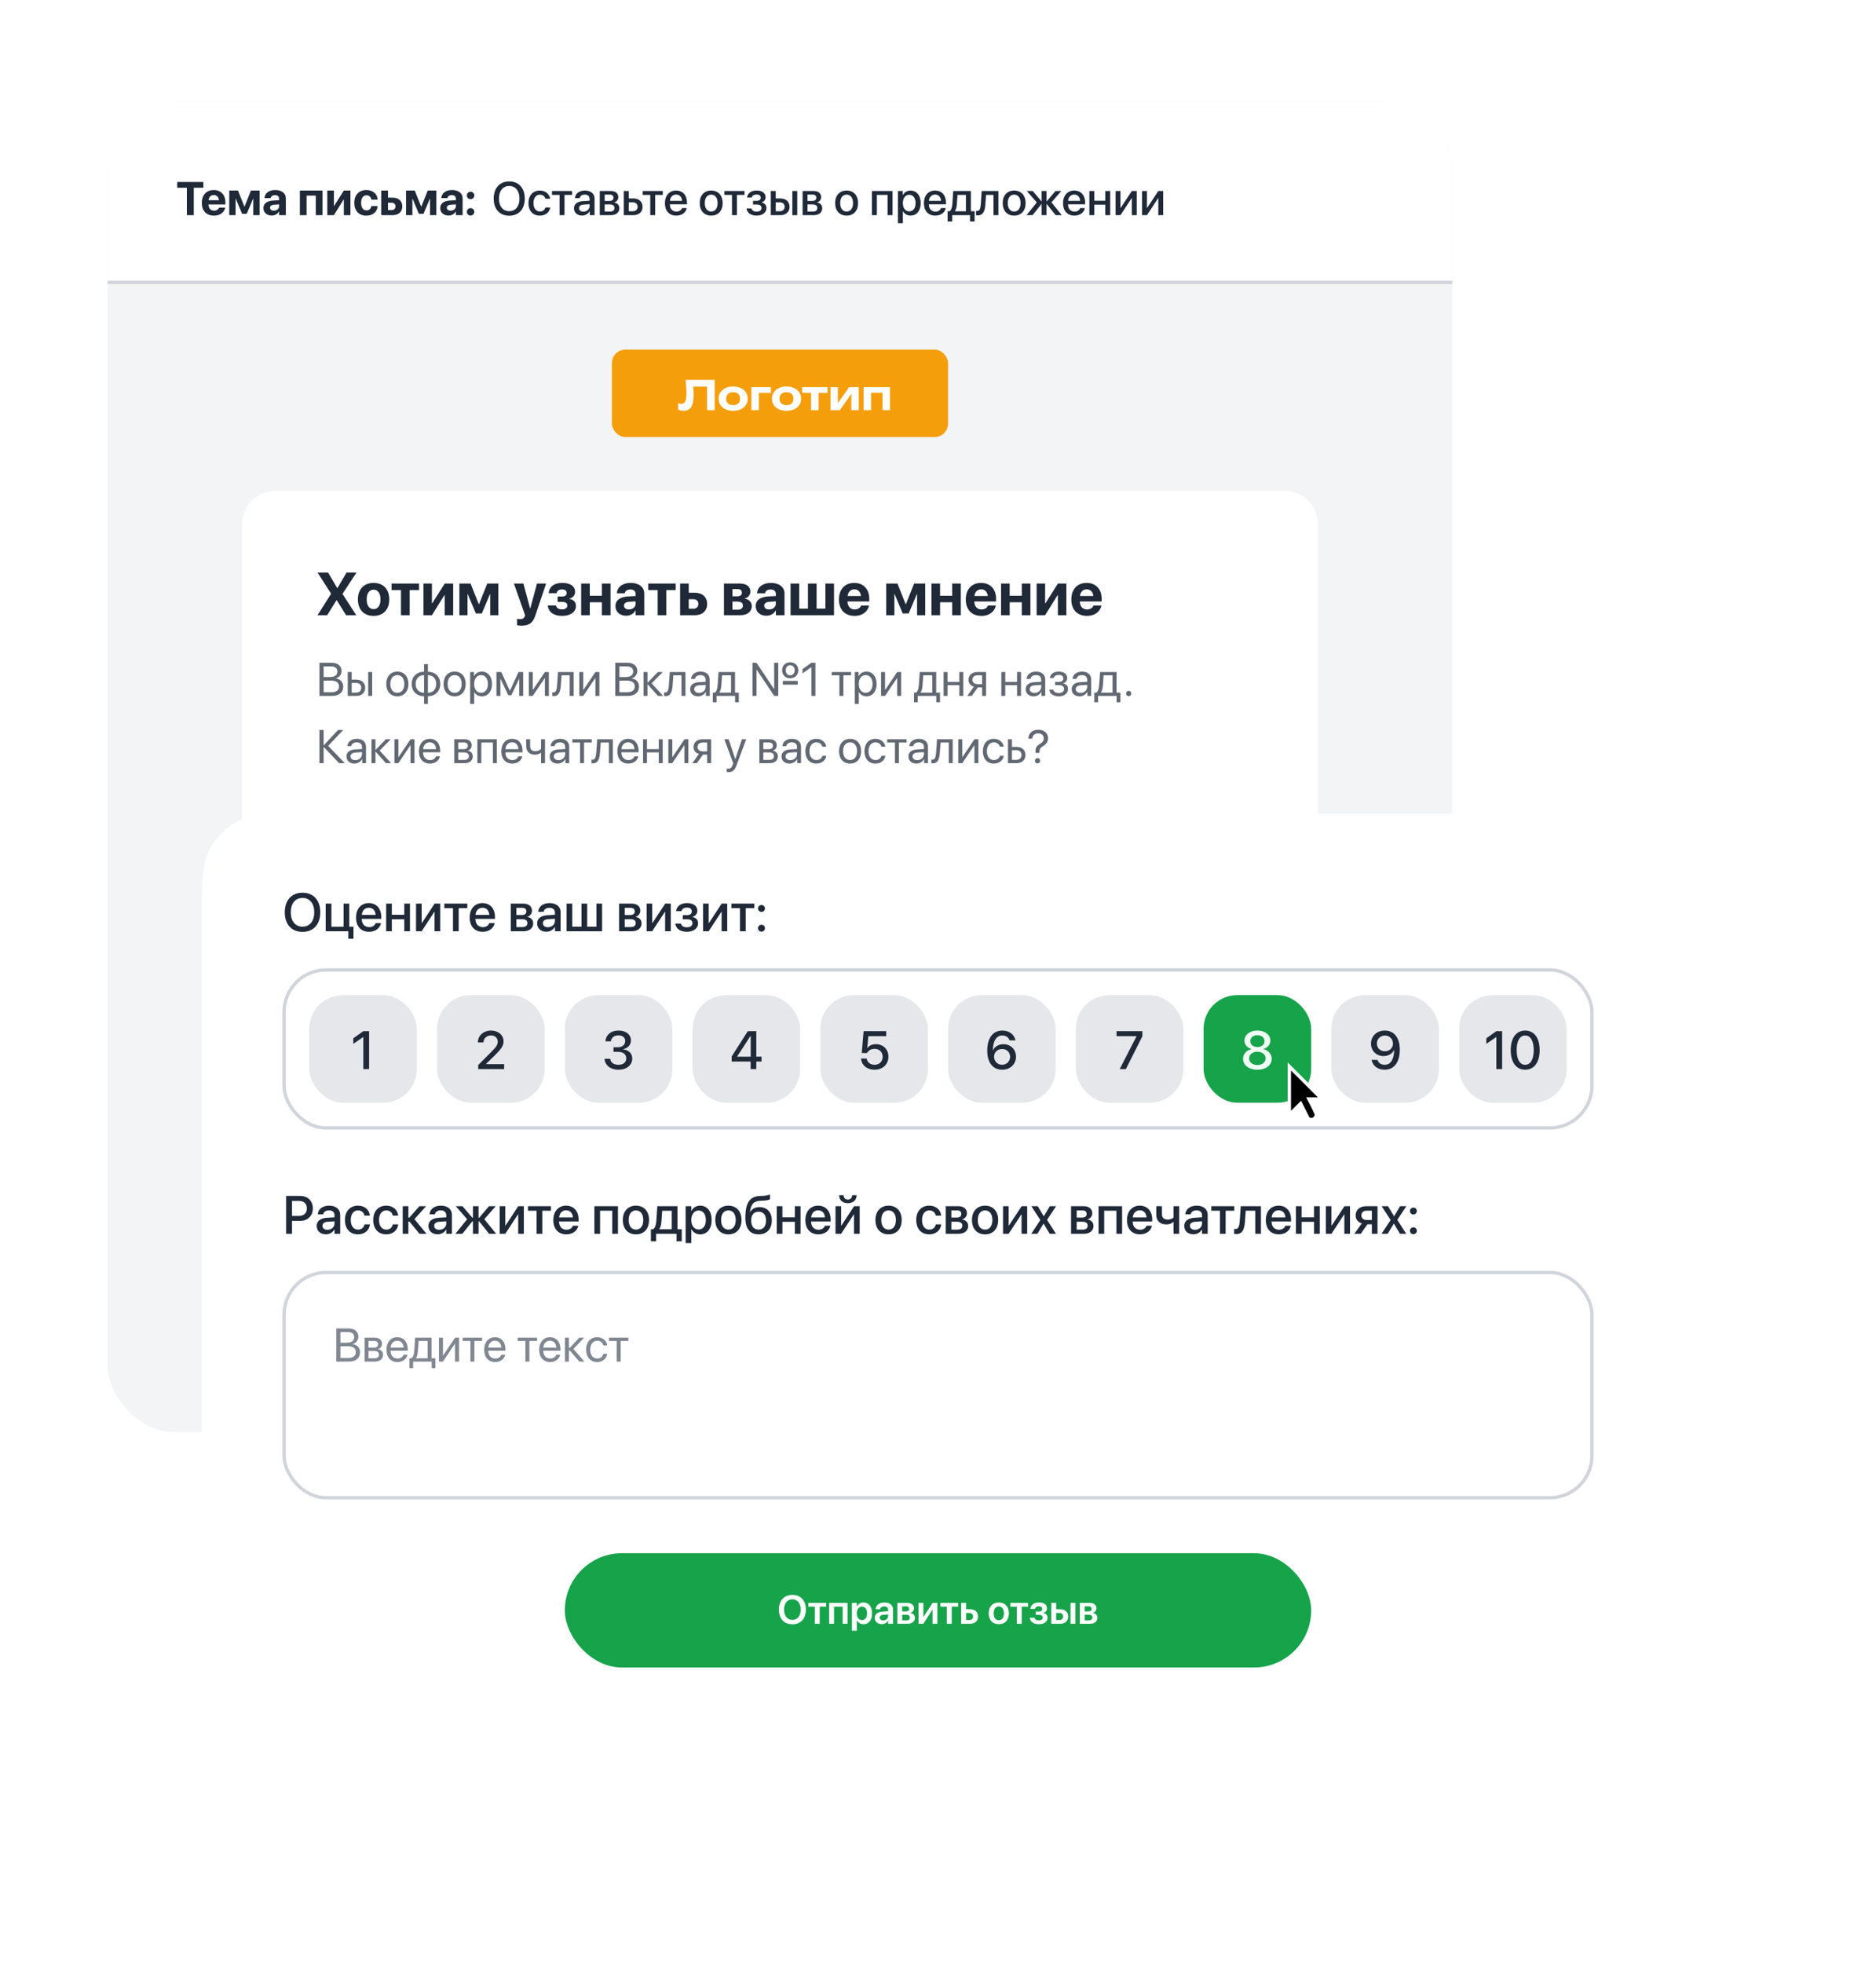 <svg width="558" height="584" viewBox="0 0 558 584" fill="none" xmlns="http://www.w3.org/2000/svg">
<g filter="url(#filter0_d_7707_158715)">
<g clip-path="url(#clip0_7707_158715)">
<rect x="32" y="20" width="400" height="396" rx="20" fill="#F3F4F6"/>
<path d="M72 146C72 140.477 76.477 136 82 136H382C387.523 136 392 140.477 392 146V508H72V146Z" fill="white"/>
<path d="M32 30C32 24.477 36.477 20 42 20H422C427.523 20 432 24.477 432 30V74H32V30Z" fill="white"/>
<path d="M55.574 54H57.639V45.838H60.489V44.136H52.717V45.838H55.574V54ZM63.641 54.15C65.726 54.15 66.737 52.913 66.97 51.833L66.983 51.758H65.151L65.138 51.799C65.001 52.209 64.502 52.66 63.682 52.66C62.663 52.66 62.027 51.977 62 50.808H67.045V50.192C67.045 47.977 65.705 46.522 63.559 46.522C61.405 46.522 60.031 48.012 60.031 50.343V50.35C60.031 52.694 61.392 54.15 63.641 54.15ZM63.593 48.012C64.413 48.012 65.008 48.538 65.131 49.55H62.027C62.157 48.559 62.766 48.012 63.593 48.012ZM70.073 54V49.099H70.121L72.008 53.59H73.389L75.282 49.099H75.33V54H77.21V46.672H74.647L72.739 51.457H72.691L70.784 46.672H68.193V54H70.073ZM80.819 54.116C81.776 54.116 82.556 53.658 82.98 52.906H83.02V54H85.017V48.976C85.017 47.499 83.786 46.522 81.899 46.522C79.958 46.522 78.796 47.492 78.686 48.846L78.68 48.928H80.505L80.519 48.866C80.621 48.395 81.065 48.046 81.811 48.046C82.597 48.046 83.02 48.449 83.02 49.099V49.55L81.209 49.659C79.384 49.775 78.352 50.555 78.352 51.888V51.901C78.352 53.193 79.35 54.116 80.819 54.116ZM80.327 51.799V51.785C80.327 51.266 80.737 50.938 81.51 50.89L83.02 50.794V51.32C83.02 52.086 82.357 52.66 81.462 52.66C80.778 52.66 80.327 52.339 80.327 51.799ZM89.193 54H91.189V48.176H93.924V54H95.92V46.672H89.193V54ZM97.356 54H99.311L102.195 49.365H102.271V54H104.232V46.672H102.277L99.386 51.245H99.317V46.672H97.356V54ZM108.997 54.15C110.959 54.15 112.217 52.934 112.312 51.334L112.319 51.293H110.46L110.446 51.355C110.316 52.093 109.817 52.585 109.018 52.585C108.026 52.585 107.411 51.772 107.411 50.336V50.329C107.411 48.928 108.026 48.087 109.011 48.087C109.831 48.087 110.323 48.62 110.446 49.317L110.453 49.379H112.312L112.306 49.331C112.23 47.745 110.966 46.522 108.983 46.522C106.782 46.522 105.381 47.977 105.381 50.322V50.329C105.381 52.694 106.769 54.15 108.997 54.15ZM113.406 54H116.824C118.554 54 119.661 52.988 119.661 51.402V51.389C119.661 49.803 118.554 48.791 116.824 48.791H115.402V46.672H113.406V54ZM116.462 50.295C117.18 50.295 117.631 50.719 117.631 51.389V51.402C117.631 52.065 117.18 52.496 116.462 52.496H115.402V50.295H116.462ZM122.655 54V49.099H122.703L124.59 53.59H125.971L127.864 49.099H127.912V54H129.792V46.672H127.229L125.321 51.457H125.273L123.366 46.672H120.775V54H122.655ZM133.401 54.116C134.358 54.116 135.138 53.658 135.562 52.906H135.603V54H137.599V48.976C137.599 47.499 136.368 46.522 134.481 46.522C132.54 46.522 131.378 47.492 131.269 48.846L131.262 48.928H133.087L133.101 48.866C133.203 48.395 133.647 48.046 134.393 48.046C135.179 48.046 135.603 48.449 135.603 49.099V49.55L133.791 49.659C131.966 49.775 130.934 50.555 130.934 51.888V51.901C130.934 53.193 131.932 54.116 133.401 54.116ZM132.909 51.799V51.785C132.909 51.266 133.319 50.938 134.092 50.89L135.603 50.794V51.32C135.603 52.086 134.939 52.66 134.044 52.66C133.36 52.66 132.909 52.339 132.909 51.799ZM139.971 49.249C140.586 49.249 141.078 48.764 141.078 48.142C141.078 47.526 140.586 47.034 139.971 47.034C139.349 47.034 138.863 47.526 138.863 48.142C138.863 48.764 139.349 49.249 139.971 49.249ZM139.971 54.116C140.586 54.116 141.078 53.624 141.078 53.009C141.078 52.387 140.586 51.901 139.971 51.901C139.349 51.901 138.863 52.387 138.863 53.009C138.863 53.624 139.349 54.116 139.971 54.116Z" fill="#1F2937"/>
<path d="M151.467 43.972C154.304 43.972 156.088 45.934 156.088 49.071C156.088 52.209 154.304 54.164 151.467 54.164C148.623 54.164 146.846 52.209 146.846 49.071C146.846 45.934 148.623 43.972 151.467 43.972ZM151.467 45.318C149.594 45.318 148.411 46.768 148.411 49.071C148.411 51.368 149.594 52.817 151.467 52.817C153.34 52.817 154.516 51.368 154.516 49.071C154.516 46.768 153.34 45.318 151.467 45.318ZM163.642 49.112H162.22C162.028 48.449 161.481 47.909 160.565 47.909C159.424 47.909 158.679 48.887 158.679 50.404C158.679 51.963 159.431 52.899 160.579 52.899C161.454 52.899 162.028 52.462 162.233 51.71H163.655C163.443 53.152 162.261 54.137 160.565 54.137C158.508 54.137 157.182 52.708 157.182 50.404C157.182 48.148 158.508 46.679 160.552 46.679C162.329 46.679 163.437 47.786 163.642 49.112ZM170.163 46.809V47.977H167.907V54H166.438V47.977H164.182V46.809H170.163ZM173.533 52.954C174.565 52.954 175.372 52.243 175.372 51.307V50.739L173.602 50.849C172.72 50.91 172.221 51.3 172.221 51.915C172.221 52.544 172.74 52.954 173.533 52.954ZM173.123 54.123C171.715 54.123 170.73 53.248 170.73 51.956C170.73 50.698 171.694 49.926 173.403 49.83L175.372 49.714V49.16C175.372 48.36 174.832 47.882 173.93 47.882C173.075 47.882 172.542 48.292 172.412 48.935H171.018C171.1 47.636 172.207 46.679 173.984 46.679C175.728 46.679 176.842 47.602 176.842 49.044V54H175.427V52.817H175.393C174.976 53.617 174.066 54.123 173.123 54.123ZM181.36 47.882H179.85V49.769H181.217C182.051 49.769 182.468 49.447 182.468 48.812C182.468 48.217 182.078 47.882 181.36 47.882ZM181.312 50.801H179.85V52.927H181.477C182.311 52.927 182.762 52.558 182.762 51.867C182.762 51.156 182.283 50.801 181.312 50.801ZM178.394 54V46.809H181.661C183.062 46.809 183.91 47.506 183.91 48.641C183.91 49.386 183.377 50.062 182.687 50.192V50.247C183.616 50.37 184.231 51.026 184.231 51.929C184.231 53.193 183.261 54 181.702 54H178.394ZM188.258 50.185H187.014V52.838H188.258C189.105 52.838 189.652 52.305 189.652 51.512C189.652 50.712 189.099 50.185 188.258 50.185ZM185.544 54V46.809H187.014V49.03H188.388C190.049 49.03 191.122 49.994 191.122 51.512C191.122 53.036 190.049 54 188.388 54H185.544ZM197.138 46.809V47.977H194.882V54H193.412V47.977H191.156V46.809H197.138ZM201.096 47.868C200.063 47.868 199.339 48.654 199.264 49.741H202.859C202.825 48.641 202.128 47.868 201.096 47.868ZM202.853 51.888H204.254C204.049 53.2 202.805 54.137 201.157 54.137C199.045 54.137 197.767 52.708 197.767 50.438C197.767 48.183 199.065 46.679 201.096 46.679C203.092 46.679 204.336 48.087 204.336 50.268V50.773H199.257V50.862C199.257 52.113 200.009 52.94 201.191 52.94C202.032 52.94 202.654 52.517 202.853 51.888ZM211.541 54.137C209.483 54.137 208.13 52.722 208.13 50.404C208.13 48.094 209.49 46.679 211.541 46.679C213.592 46.679 214.952 48.094 214.952 50.404C214.952 52.722 213.599 54.137 211.541 54.137ZM211.541 52.92C212.703 52.92 213.448 52.004 213.448 50.404C213.448 48.812 212.696 47.895 211.541 47.895C210.386 47.895 209.634 48.812 209.634 50.404C209.634 52.004 210.386 52.92 211.541 52.92ZM221.446 46.809V47.977H219.19V54H217.721V47.977H215.465V46.809H221.446ZM225.028 54.137C223.347 54.137 222.178 53.31 222.048 51.983H223.504C223.654 52.605 224.201 52.947 225.028 52.947C225.972 52.947 226.498 52.51 226.498 51.874C226.498 51.156 226.013 50.828 225.035 50.828H223.982V49.741H225.015C225.842 49.741 226.272 49.427 226.272 48.798C226.272 48.244 225.876 47.855 225.035 47.855C224.242 47.855 223.709 48.196 223.613 48.757H222.198C222.349 47.478 223.422 46.679 225.028 46.679C226.771 46.679 227.715 47.458 227.715 48.654C227.715 49.386 227.264 50.008 226.566 50.185V50.24C227.482 50.452 227.968 51.047 227.968 51.867C227.968 53.234 226.812 54.137 225.028 54.137ZM235.672 54V46.809H237.135V54H235.672ZM231.98 50.185H230.736V52.838H231.98C232.828 52.838 233.375 52.305 233.375 51.512C233.375 50.712 232.821 50.185 231.98 50.185ZM229.267 54V46.809H230.736V49.03H232.11C233.771 49.03 234.845 49.994 234.845 51.512C234.845 53.036 233.771 54 232.11 54H229.267ZM241.694 47.882H240.184V49.769H241.551C242.385 49.769 242.802 49.447 242.802 48.812C242.802 48.217 242.412 47.882 241.694 47.882ZM241.646 50.801H240.184V52.927H241.811C242.645 52.927 243.096 52.558 243.096 51.867C243.096 51.156 242.617 50.801 241.646 50.801ZM238.728 54V46.809H241.995C243.396 46.809 244.244 47.506 244.244 48.641C244.244 49.386 243.711 50.062 243.021 50.192V50.247C243.95 50.37 244.565 51.026 244.565 51.929C244.565 53.193 243.595 54 242.036 54H238.728ZM251.818 54.137C249.761 54.137 248.407 52.722 248.407 50.404C248.407 48.094 249.768 46.679 251.818 46.679C253.869 46.679 255.229 48.094 255.229 50.404C255.229 52.722 253.876 54.137 251.818 54.137ZM251.818 52.92C252.98 52.92 253.726 52.004 253.726 50.404C253.726 48.812 252.974 47.895 251.818 47.895C250.663 47.895 249.911 48.812 249.911 50.404C249.911 52.004 250.663 52.92 251.818 52.92ZM264 54V47.977H260.814V54H259.345V46.809H265.477V54H264ZM270.822 46.692C272.647 46.692 273.851 48.128 273.851 50.404C273.851 52.681 272.654 54.123 270.85 54.123C269.817 54.123 268.997 53.617 268.587 52.817H268.553V56.379H267.076V46.809H268.505V48.046H268.532C268.956 47.219 269.783 46.692 270.822 46.692ZM270.433 52.872C271.602 52.872 272.333 51.915 272.333 50.404C272.333 48.9 271.602 47.937 270.433 47.937C269.305 47.937 268.546 48.921 268.546 50.404C268.546 51.901 269.298 52.872 270.433 52.872ZM278.137 47.868C277.104 47.868 276.38 48.654 276.305 49.741H279.9C279.866 48.641 279.169 47.868 278.137 47.868ZM279.894 51.888H281.295C281.09 53.2 279.846 54.137 278.198 54.137C276.086 54.137 274.808 52.708 274.808 50.438C274.808 48.183 276.106 46.679 278.137 46.679C280.133 46.679 281.377 48.087 281.377 50.268V50.773H276.298V50.862C276.298 52.113 277.05 52.94 278.232 52.94C279.073 52.94 279.695 52.517 279.894 51.888ZM287.304 52.831V47.977H284.802L284.604 50.726C284.549 51.573 284.371 52.312 284.043 52.776V52.831H287.304ZM283.216 55.887H281.855V52.831H282.437C282.963 52.503 283.202 51.635 283.271 50.664L283.53 46.809H288.773V52.831H289.888V55.887H288.521V54H283.216V55.887ZM293.087 50.726C292.95 52.763 292.438 54.068 290.824 54.068C290.585 54.068 290.414 54.027 290.325 53.993V52.694C290.394 52.715 290.53 52.749 290.715 52.749C291.412 52.749 291.658 51.915 291.74 50.664L291.986 46.809H296.97V54H295.5V47.977H293.285L293.087 50.726ZM301.652 54.137C299.595 54.137 298.241 52.722 298.241 50.404C298.241 48.094 299.602 46.679 301.652 46.679C303.703 46.679 305.063 48.094 305.063 50.404C305.063 52.722 303.71 54.137 301.652 54.137ZM301.652 52.92C302.814 52.92 303.56 52.004 303.56 50.404C303.56 48.812 302.808 47.895 301.652 47.895C300.497 47.895 299.745 48.812 299.745 50.404C299.745 52.004 300.497 52.92 301.652 52.92ZM312.747 50.185L315.816 54H313.984L311.339 50.685H311.284V54H309.828V50.685H309.78L307.135 54H305.33L308.379 50.213L305.412 46.809H307.169L309.78 49.885H309.828V46.809H311.284V49.885H311.339L313.95 46.809H315.693L312.747 50.185ZM319.521 47.868C318.489 47.868 317.765 48.654 317.689 49.741H321.285C321.251 48.641 320.554 47.868 319.521 47.868ZM321.278 51.888H322.68C322.475 53.2 321.23 54.137 319.583 54.137C317.471 54.137 316.192 52.708 316.192 50.438C316.192 48.183 317.491 46.679 319.521 46.679C321.518 46.679 322.762 48.087 322.762 50.268V50.773H317.683V50.862C317.683 52.113 318.435 52.94 319.617 52.94C320.458 52.94 321.08 52.517 321.278 51.888ZM328.75 54V50.869H325.496V54H324.026V46.809H325.496V49.707H328.75V46.809H330.22V54H328.75ZM333.275 54H331.819V46.809H333.275V51.847H333.33L336.652 46.809H338.108V54H336.652V48.948H336.598L333.275 54ZM341.15 54H339.694V46.809H341.15V51.847H341.205L344.527 46.809H345.983V54H344.527V48.948H344.473L341.15 54Z" fill="#1F2937"/>
<path d="M32 74H432" stroke="#D1D5DB"/>
<rect x="182" y="94" width="100" height="26" rx="4" fill="#F59E0B"/>
<path d="M203.931 103H212.583V112H210.315V103.984L211.335 105.004H205.191L206.151 104.248C206.207 104.808 206.247 105.344 206.271 105.856C206.303 106.36 206.319 106.84 206.319 107.296C206.319 108.44 206.215 109.372 206.007 110.092C205.807 110.804 205.487 111.332 205.047 111.676C204.615 112.012 204.051 112.18 203.355 112.18C203.059 112.18 202.767 112.148 202.479 112.084C202.191 112.02 201.931 111.928 201.699 111.808V109.924C202.051 110.06 202.375 110.128 202.671 110.128C203.207 110.128 203.591 109.88 203.823 109.384C204.063 108.888 204.183 108.084 204.183 106.972C204.183 106.444 204.163 105.852 204.123 105.196C204.083 104.532 204.019 103.8 203.931 103ZM218.059 112.192C217.195 112.192 216.439 112.04 215.791 111.736C215.143 111.432 214.639 111.008 214.279 110.464C213.919 109.92 213.739 109.292 213.739 108.58C213.739 107.86 213.919 107.232 214.279 106.696C214.639 106.152 215.143 105.728 215.791 105.424C216.447 105.12 217.203 104.968 218.059 104.968C218.923 104.968 219.679 105.12 220.327 105.424C220.983 105.728 221.491 106.152 221.851 106.696C222.211 107.232 222.391 107.86 222.391 108.58C222.391 109.3 222.211 109.932 221.851 110.476C221.491 111.012 220.983 111.432 220.327 111.736C219.679 112.04 218.923 112.192 218.059 112.192ZM218.059 110.512C218.499 110.512 218.871 110.436 219.175 110.284C219.487 110.124 219.723 109.9 219.883 109.612C220.051 109.324 220.135 108.98 220.135 108.58C220.135 108.18 220.051 107.836 219.883 107.548C219.723 107.26 219.487 107.04 219.175 106.888C218.871 106.728 218.499 106.648 218.059 106.648C217.635 106.648 217.267 106.728 216.955 106.888C216.643 107.04 216.403 107.26 216.235 107.548C216.067 107.836 215.983 108.18 215.983 108.58C215.983 108.98 216.067 109.324 216.235 109.612C216.403 109.9 216.643 110.124 216.955 110.284C217.267 110.436 217.635 110.512 218.059 110.512ZM229.305 105.16V106.852H224.697L225.717 105.832V112H223.497V105.16H229.305ZM233.938 112.192C233.074 112.192 232.318 112.04 231.67 111.736C231.022 111.432 230.518 111.008 230.158 110.464C229.798 109.92 229.618 109.292 229.618 108.58C229.618 107.86 229.798 107.232 230.158 106.696C230.518 106.152 231.022 105.728 231.67 105.424C232.326 105.12 233.082 104.968 233.938 104.968C234.802 104.968 235.558 105.12 236.206 105.424C236.862 105.728 237.37 106.152 237.73 106.696C238.09 107.232 238.27 107.86 238.27 108.58C238.27 109.3 238.09 109.932 237.73 110.476C237.37 111.012 236.862 111.432 236.206 111.736C235.558 112.04 234.802 112.192 233.938 112.192ZM233.938 110.512C234.378 110.512 234.75 110.436 235.054 110.284C235.366 110.124 235.602 109.9 235.762 109.612C235.93 109.324 236.014 108.98 236.014 108.58C236.014 108.18 235.93 107.836 235.762 107.548C235.602 107.26 235.366 107.04 235.054 106.888C234.75 106.728 234.378 106.648 233.938 106.648C233.514 106.648 233.146 106.728 232.834 106.888C232.522 107.04 232.282 107.26 232.114 107.548C231.946 107.836 231.862 108.18 231.862 108.58C231.862 108.98 231.946 109.324 232.114 109.612C232.282 109.9 232.522 110.124 232.834 110.284C233.146 110.436 233.514 110.512 233.938 110.512ZM241.242 105.928H243.474V112H241.242V105.928ZM238.59 105.16H246.138V106.852H238.59V105.16ZM247.029 112V105.16H249.213V110.8L248.709 110.656L252.561 105.16H255.429V112H253.233V106.228L253.749 106.384L249.813 112H247.029ZM264.733 105.16V112H262.501V105.808L263.521 106.828H258.061L259.081 105.808V112H256.861V105.16H264.733Z" fill="white"/>
<path d="M94.448 173H97.314L100.082 168.553H100.17L102.947 173H105.971L101.875 166.663V166.628L106.032 160.317H103.062L100.39 164.888H100.284L97.595 160.317H94.466L98.474 166.584V166.61L94.448 173ZM111.121 173.193C113.969 173.193 115.788 171.365 115.788 168.289V168.271C115.788 165.222 113.942 163.385 111.121 163.385C108.3 163.385 106.454 165.239 106.454 168.271V168.289C106.454 171.356 108.265 173.193 111.121 173.193ZM111.13 171.181C109.864 171.181 109.064 170.135 109.064 168.289V168.271C109.064 166.452 109.882 165.397 111.121 165.397C112.369 165.397 113.178 166.452 113.178 168.271V168.289C113.178 170.126 112.387 171.181 111.13 171.181ZM124.639 163.578H116.465V165.521H119.269V173H121.835V165.521H124.639V163.578ZM125.948 173H128.462L132.171 167.041H132.268V173H134.79V163.578H132.276L128.559 169.458H128.471V163.578H125.948V173ZM139.053 173V166.698H139.114L141.54 172.473H143.315L145.75 166.698H145.812V173H148.229V163.578H144.933L142.48 169.73H142.419L139.967 163.578H136.636V173H139.053ZM155.102 176.103C157.202 176.103 158.468 175.391 159.206 173.167L162.432 163.578H159.725L157.738 170.943H157.659L155.673 163.578H152.86L156.183 173L156.077 173.308C155.849 173.949 155.427 174.169 154.662 174.169C154.275 174.169 153.977 174.116 153.801 174.081V175.988C154.1 176.041 154.601 176.103 155.102 176.103ZM167.187 173.193C169.683 173.193 171.309 172.024 171.309 170.249V170.231C171.309 169.106 170.614 168.368 169.322 168.131V168.061C170.421 167.814 171.054 167.076 171.054 166.057V166.039C171.054 164.387 169.621 163.385 167.257 163.385C164.857 163.385 163.434 164.439 163.188 166.382L163.179 166.452H165.578L165.587 166.382C165.719 165.688 166.281 165.327 167.187 165.327C168.048 165.327 168.558 165.714 168.558 166.373V166.391C168.558 167.076 168.074 167.437 167.116 167.437H165.859V169.036H167.134C168.215 169.036 168.751 169.396 168.751 170.117V170.135C168.751 170.838 168.162 171.251 167.169 171.251C166.202 171.251 165.596 170.899 165.402 170.188L165.376 170.091H162.941L162.95 170.179C163.144 172.077 164.717 173.193 167.187 173.193ZM179.034 173H181.601V163.578H179.034V167.199H175.431V163.578H172.864V173H175.431V169.142H179.034V173ZM186.232 173.149C187.463 173.149 188.465 172.561 189.01 171.594H189.062V173H191.629V166.54C191.629 164.642 190.047 163.385 187.621 163.385C185.125 163.385 183.631 164.633 183.49 166.373L183.481 166.479H185.828L185.846 166.399C185.978 165.793 186.549 165.345 187.507 165.345C188.518 165.345 189.062 165.863 189.062 166.698V167.278L186.733 167.419C184.387 167.568 183.06 168.57 183.06 170.284V170.302C183.06 171.963 184.343 173.149 186.232 173.149ZM185.6 170.17V170.152C185.6 169.484 186.127 169.062 187.12 169.001L189.062 168.878V169.555C189.062 170.539 188.21 171.277 187.059 171.277C186.18 171.277 185.6 170.864 185.6 170.17ZM200.98 163.578H192.807V165.521H195.61V173H198.177V165.521H200.98V163.578ZM202.29 173H206.685C208.908 173 210.332 171.699 210.332 169.66V169.643C210.332 167.604 208.908 166.303 206.685 166.303H204.856V163.578H202.29V173ZM206.219 168.236C207.142 168.236 207.722 168.781 207.722 169.643V169.66C207.722 170.513 207.142 171.066 206.219 171.066H204.856V168.236H206.219ZM215.333 173H220.141C222.276 173 223.612 171.928 223.612 170.284V170.267C223.612 169.098 222.742 168.236 221.485 168.078V168.008C222.452 167.858 223.19 166.979 223.19 165.978V165.96C223.19 164.475 222.013 163.578 220.053 163.578H215.333V173ZM217.855 167.366V165.222H219.358C220.202 165.222 220.668 165.591 220.668 166.285V166.303C220.668 167.006 220.167 167.366 219.227 167.366H217.855ZM217.855 171.348V168.939H219.297C220.387 168.939 220.967 169.317 220.967 170.108V170.126C220.967 170.935 220.413 171.348 219.411 171.348H217.855ZM227.945 173.149C229.176 173.149 230.178 172.561 230.723 171.594H230.775V173H233.342V166.54C233.342 164.642 231.76 163.385 229.334 163.385C226.838 163.385 225.344 164.633 225.203 166.373L225.194 166.479H227.541L227.559 166.399C227.69 165.793 228.262 165.345 229.22 165.345C230.23 165.345 230.775 165.863 230.775 166.698V167.278L228.446 167.419C226.1 167.568 224.772 168.57 224.772 170.284V170.302C224.772 171.963 226.056 173.149 227.945 173.149ZM227.312 170.17V170.152C227.312 169.484 227.84 169.062 228.833 169.001L230.775 168.878V169.555C230.775 170.539 229.923 171.277 228.771 171.277C227.893 171.277 227.312 170.864 227.312 170.17ZM235.144 173H248.072V163.578H245.506V171.031H242.887V163.578H240.32V171.031H237.71V163.578H235.144V173ZM254.181 173.193C256.861 173.193 258.162 171.603 258.461 170.214L258.479 170.117H256.123L256.105 170.17C255.93 170.697 255.288 171.277 254.233 171.277C252.924 171.277 252.106 170.398 252.071 168.896H258.558V168.104C258.558 165.257 256.835 163.385 254.075 163.385C251.307 163.385 249.54 165.301 249.54 168.298V168.307C249.54 171.321 251.289 173.193 254.181 173.193ZM254.119 165.301C255.174 165.301 255.938 165.978 256.097 167.278H252.106C252.273 166.004 253.056 165.301 254.119 165.301ZM266.02 173V166.698H266.081L268.507 172.473H270.282L272.717 166.698H272.778V173H275.195V163.578H271.899L269.447 169.73H269.386L266.934 163.578H263.603V173H266.02ZM283.22 173H285.786V163.578H283.22V167.199H279.616V163.578H277.05V173H279.616V169.142H283.22V173ZM291.903 173.193C294.584 173.193 295.885 171.603 296.184 170.214L296.201 170.117H293.846L293.828 170.17C293.652 170.697 293.011 171.277 291.956 171.277C290.646 171.277 289.829 170.398 289.794 168.896H296.28V168.104C296.28 165.257 294.558 163.385 291.798 163.385C289.029 163.385 287.263 165.301 287.263 168.298V168.307C287.263 171.321 289.012 173.193 291.903 173.193ZM291.842 165.301C292.896 165.301 293.661 165.978 293.819 167.278H289.829C289.996 166.004 290.778 165.301 291.842 165.301ZM303.927 173H306.493V163.578H303.927V167.199H300.323V163.578H297.757V173H300.323V169.142H303.927V173ZM308.339 173H310.853L314.562 167.041H314.658V173H317.181V163.578H314.667L310.949 169.458H310.861V163.578H308.339V173ZM323.298 173.193C325.979 173.193 327.279 171.603 327.578 170.214L327.596 170.117H325.24L325.223 170.17C325.047 170.697 324.405 171.277 323.351 171.277C322.041 171.277 321.224 170.398 321.188 168.896H327.675V168.104C327.675 165.257 325.952 163.385 323.192 163.385C320.424 163.385 318.657 165.301 318.657 168.298V168.307C318.657 171.321 320.406 173.193 323.298 173.193ZM323.236 165.301C324.291 165.301 325.056 165.978 325.214 167.278H321.224C321.391 166.004 322.173 165.301 323.236 165.301Z" fill="#1F2937"/>
<path opacity="0.7" d="M98.751 197H95.025V187.136H98.765C100.453 187.136 101.595 188.12 101.595 189.597C101.595 190.622 100.843 191.579 99.893 191.75V191.805C101.232 191.976 102.094 192.919 102.094 194.231C102.094 195.968 100.85 197 98.751 197ZM96.256 188.223V191.388H98.102C99.558 191.388 100.351 190.807 100.351 189.74C100.351 188.763 99.681 188.223 98.484 188.223H96.256ZM96.256 195.913H98.566C100.05 195.913 100.829 195.312 100.829 194.17C100.829 193.028 100.022 192.447 98.45 192.447H96.256V195.913ZM109.518 197V189.891H110.693V197H109.518ZM105.936 193.138H104.609V196.022H105.936C106.858 196.022 107.453 195.448 107.453 194.58C107.453 193.705 106.852 193.138 105.936 193.138ZM103.434 197V189.891H104.609V192.16H105.956C107.583 192.16 108.629 193.097 108.629 194.58C108.629 196.063 107.583 197 105.956 197H103.434ZM118.186 197.123C116.217 197.123 114.891 195.708 114.891 193.445C114.891 191.176 116.217 189.768 118.186 189.768C120.147 189.768 121.474 191.176 121.474 193.445C121.474 195.708 120.147 197.123 118.186 197.123ZM118.186 196.077C119.443 196.077 120.264 195.12 120.264 193.445C120.264 191.771 119.443 190.813 118.186 190.813C116.928 190.813 116.101 191.771 116.101 193.445C116.101 195.12 116.928 196.077 118.186 196.077ZM126.129 196.077V190.813C124.611 190.848 123.647 191.839 123.647 193.445C123.647 195.045 124.611 196.036 126.129 196.077ZM129.752 193.445C129.752 191.846 128.788 190.854 127.277 190.813V196.077C128.788 196.043 129.752 195.052 129.752 193.445ZM126.129 197.089C123.914 197.048 122.451 195.64 122.451 193.445C122.451 191.251 123.914 189.836 126.129 189.802V187.553H127.277V189.802C129.479 189.843 130.948 191.251 130.948 193.445C130.948 195.64 129.479 197.055 127.277 197.089V199.372H126.129V197.089ZM135.234 197.123C133.266 197.123 131.939 195.708 131.939 193.445C131.939 191.176 133.266 189.768 135.234 189.768C137.196 189.768 138.522 191.176 138.522 193.445C138.522 195.708 137.196 197.123 135.234 197.123ZM135.234 196.077C136.492 196.077 137.312 195.12 137.312 193.445C137.312 191.771 136.492 190.813 135.234 190.813C133.977 190.813 133.149 191.771 133.149 193.445C133.149 195.12 133.977 196.077 135.234 196.077ZM143.301 189.768C145.112 189.768 146.343 191.217 146.343 193.445C146.343 195.674 145.119 197.123 143.328 197.123C142.31 197.123 141.489 196.624 141.065 195.845H141.038V199.372H139.849V189.891H140.977V191.094H141.004C141.441 190.294 142.269 189.768 143.301 189.768ZM143.068 196.077C144.333 196.077 145.126 195.059 145.126 193.445C145.126 191.839 144.333 190.813 143.068 190.813C141.852 190.813 141.031 191.866 141.031 193.445C141.031 195.031 141.852 196.077 143.068 196.077ZM148.838 197H147.662V189.891H149.104L151.634 195.428H151.688L154.231 189.891H155.619V197H154.437V191.955H154.389L152.092 196.795H151.183L148.886 191.955H148.838V197ZM158.463 197H157.287V189.891H158.463V195.182H158.518L162.072 189.891H163.248V197H162.072V191.709H162.018L158.463 197ZM166.816 193.862C166.673 195.824 166.201 197.062 164.704 197.062C164.499 197.062 164.362 197.021 164.28 196.986V195.913C164.342 195.934 164.472 195.968 164.643 195.968C165.347 195.968 165.613 195.141 165.702 193.835L165.976 189.891H170.631V197H169.455V190.868H167.035L166.816 193.862ZM173.488 197H172.312V189.891H173.488V195.182H173.543L177.098 189.891H178.273V197H177.098V191.709H177.043L173.488 197ZM186.729 197H183.004V187.136H186.743C188.432 187.136 189.573 188.12 189.573 189.597C189.573 190.622 188.821 191.579 187.871 191.75V191.805C189.211 191.976 190.072 192.919 190.072 194.231C190.072 195.968 188.828 197 186.729 197ZM184.234 188.223V191.388H186.08C187.536 191.388 188.329 190.807 188.329 189.74C188.329 188.763 187.659 188.223 186.463 188.223H184.234ZM184.234 195.913H186.545C188.028 195.913 188.808 195.312 188.808 194.17C188.808 193.028 188.001 192.447 186.429 192.447H184.234V195.913ZM193.825 193.254L197.243 197H195.712L192.643 193.582H192.588V197H191.412V189.891H192.588V193.035H192.643L195.678 189.891H197.147L193.825 193.254ZM200.066 193.862C199.923 195.824 199.451 197.062 197.954 197.062C197.749 197.062 197.612 197.021 197.53 196.986V195.913C197.592 195.934 197.722 195.968 197.893 195.968C198.597 195.968 198.863 195.141 198.952 193.835L199.226 189.891H203.881V197H202.705V190.868H200.285L200.066 193.862ZM207.914 196.111C209.035 196.111 209.896 195.325 209.896 194.3V193.719L207.996 193.835C207.039 193.896 206.492 194.32 206.492 194.99C206.492 195.667 207.06 196.111 207.914 196.111ZM207.647 197.123C206.232 197.123 205.282 196.269 205.282 194.99C205.282 193.773 206.219 193.008 207.859 192.912L209.896 192.796V192.201C209.896 191.333 209.322 190.813 208.338 190.813C207.422 190.813 206.848 191.244 206.697 191.941H205.549C205.631 190.711 206.684 189.768 208.365 189.768C210.033 189.768 211.086 190.67 211.086 192.085V197H209.958V195.776H209.931C209.507 196.59 208.604 197.123 207.647 197.123ZM217.443 196.022V190.868H214.777L214.559 193.862C214.497 194.744 214.312 195.517 213.978 195.968V196.022H217.443ZM213.13 198.88H212.022V196.022H212.617C213.137 195.681 213.39 194.792 213.458 193.835L213.731 189.891H218.626V196.022H219.754V198.88H218.646V197H213.13V198.88ZM225.031 197H223.814V187.136H225.011L230.158 194.847H230.268V187.136H231.484V197H230.288L225.141 189.316H225.031V197ZM235.012 191.75C233.692 191.75 232.633 190.834 232.633 189.371C232.633 187.908 233.692 186.999 235.012 186.999C236.372 186.999 237.452 187.908 237.452 189.371C237.452 190.834 236.372 191.75 235.012 191.75ZM235.012 190.875C235.818 190.875 236.358 190.28 236.358 189.371C236.358 188.448 235.839 187.874 235.012 187.874C234.239 187.874 233.727 188.448 233.727 189.371C233.727 190.28 234.239 190.875 235.012 190.875ZM237.281 193.644H232.838V192.529H237.281V193.644ZM241.349 197V188.441H241.321L238.71 190.321V189.022L241.335 187.136H242.538V197H241.349ZM253.147 189.891V190.868H250.851V197H249.675V190.868H247.378V189.891H253.147ZM257.707 189.768C259.519 189.768 260.749 191.217 260.749 193.445C260.749 195.674 259.525 197.123 257.734 197.123C256.716 197.123 255.896 196.624 255.472 195.845H255.444V199.372H254.255V189.891H255.383V191.094H255.41C255.848 190.294 256.675 189.768 257.707 189.768ZM257.475 196.077C258.739 196.077 259.532 195.059 259.532 193.445C259.532 191.839 258.739 190.813 257.475 190.813C256.258 190.813 255.438 191.866 255.438 193.445C255.438 195.031 256.258 196.077 257.475 196.077ZM263.244 197H262.068V189.891H263.244V195.182H263.299L266.854 189.891H268.029V197H266.854V191.709H266.799L263.244 197ZM277.285 196.022V190.868H274.619L274.4 193.862C274.339 194.744 274.154 195.517 273.819 195.968V196.022H277.285ZM272.972 198.88H271.864V196.022H272.459C272.979 195.681 273.231 194.792 273.3 193.835L273.573 189.891H278.468V196.022H279.596V198.88H278.488V197H272.972V198.88ZM285.345 197V193.801H281.838V197H280.662V189.891H281.838V192.823H285.345V189.891H286.521V197H285.345ZM290.752 193.493H292.112V190.868H290.752C289.829 190.868 289.241 191.374 289.241 192.229C289.241 192.967 289.836 193.493 290.752 193.493ZM292.112 197V194.471H290.854L289.05 197H287.689L289.672 194.252C288.667 193.965 288.059 193.227 288.059 192.249C288.059 190.786 289.111 189.891 290.745 189.891H293.288V197H292.112ZM302.517 197V193.801H299.01V197H297.834V189.891H299.01V192.823H302.517V189.891H303.692V197H302.517ZM307.719 196.111C308.84 196.111 309.701 195.325 309.701 194.3V193.719L307.801 193.835C306.844 193.896 306.297 194.32 306.297 194.99C306.297 195.667 306.864 196.111 307.719 196.111ZM307.452 197.123C306.037 197.123 305.087 196.269 305.087 194.99C305.087 193.773 306.023 193.008 307.664 192.912L309.701 192.796V192.201C309.701 191.333 309.127 190.813 308.143 190.813C307.227 190.813 306.652 191.244 306.502 191.941H305.354C305.436 190.711 306.488 189.768 308.17 189.768C309.838 189.768 310.891 190.67 310.891 192.085V197H309.763V195.776H309.735C309.312 196.59 308.409 197.123 307.452 197.123ZM314.903 197.123C313.345 197.123 312.217 196.357 312.094 195.154H313.297C313.434 195.776 314.021 196.139 314.903 196.139C315.936 196.139 316.51 195.646 316.51 194.956C316.51 194.156 315.977 193.794 314.903 193.794H313.837V192.823H314.903C315.806 192.823 316.271 192.481 316.271 191.784C316.271 191.189 315.847 190.759 314.931 190.759C314.09 190.759 313.502 191.121 313.406 191.688H312.251C312.401 190.513 313.427 189.768 314.931 189.768C316.551 189.768 317.433 190.547 317.433 191.688C317.433 192.413 316.968 193.056 316.257 193.22V193.274C317.193 193.479 317.679 194.081 317.679 194.901C317.679 196.228 316.571 197.123 314.903 197.123ZM321.391 196.111C322.512 196.111 323.373 195.325 323.373 194.3V193.719L321.473 193.835C320.516 193.896 319.969 194.32 319.969 194.99C319.969 195.667 320.536 196.111 321.391 196.111ZM321.124 197.123C319.709 197.123 318.759 196.269 318.759 194.99C318.759 193.773 319.695 193.008 321.336 192.912L323.373 192.796V192.201C323.373 191.333 322.799 190.813 321.814 190.813C320.898 190.813 320.324 191.244 320.174 191.941H319.025C319.107 190.711 320.16 189.768 321.842 189.768C323.51 189.768 324.562 190.67 324.562 192.085V197H323.435V195.776H323.407C322.983 196.59 322.081 197.123 321.124 197.123ZM330.92 196.022V190.868H328.254L328.035 193.862C327.974 194.744 327.789 195.517 327.454 195.968V196.022H330.92ZM326.606 198.88H325.499V196.022H326.094C326.613 195.681 326.866 194.792 326.935 193.835L327.208 189.891H332.103V196.022H333.23V198.88H332.123V197H326.606V198.88ZM335.719 197.068C335.281 197.068 334.939 196.727 334.939 196.289C334.939 195.852 335.281 195.51 335.719 195.51C336.156 195.51 336.498 195.852 336.498 196.289C336.498 196.727 336.156 197.068 335.719 197.068ZM97.609 211.853L102.552 217H100.863L96.311 212.208H96.256V217H95.025V207.136H96.256V211.682H96.311L100.549 207.136H102.094L97.609 211.853ZM105.689 216.111C106.811 216.111 107.672 215.325 107.672 214.3V213.719L105.771 213.835C104.814 213.896 104.268 214.32 104.268 214.99C104.268 215.667 104.835 216.111 105.689 216.111ZM105.423 217.123C104.008 217.123 103.058 216.269 103.058 214.99C103.058 213.773 103.994 213.008 105.635 212.912L107.672 212.796V212.201C107.672 211.333 107.098 210.813 106.113 210.813C105.197 210.813 104.623 211.244 104.473 211.941H103.324C103.406 210.711 104.459 209.768 106.141 209.768C107.809 209.768 108.861 210.67 108.861 212.085V217H107.733V215.776H107.706C107.282 216.59 106.38 217.123 105.423 217.123ZM112.915 213.254L116.333 217H114.802L111.732 213.582H111.678V217H110.502V209.891H111.678V213.035H111.732L114.768 209.891H116.237L112.915 213.254ZM118.5 217H117.324V209.891H118.5V215.182H118.555L122.109 209.891H123.285V217H122.109V211.709H122.055L118.5 217ZM127.811 210.8C126.696 210.8 125.917 211.654 125.842 212.837H129.704C129.677 211.647 128.932 210.8 127.811 210.8ZM129.677 214.963H130.846C130.641 216.207 129.438 217.123 127.886 217.123C125.849 217.123 124.611 215.708 124.611 213.473C124.611 211.265 125.869 209.768 127.831 209.768C129.752 209.768 130.935 211.162 130.935 213.315V213.767H125.835V213.835C125.835 215.195 126.635 216.091 127.913 216.091C128.815 216.091 129.479 215.633 129.677 214.963ZM138.003 210.854H136.301V212.844H137.825C138.721 212.844 139.151 212.516 139.151 211.832C139.151 211.203 138.748 210.854 138.003 210.854ZM137.921 213.801H136.301V216.036H138.133C138.994 216.036 139.459 215.646 139.459 214.929C139.459 214.17 138.96 213.801 137.921 213.801ZM135.125 217V209.891H138.167C139.5 209.891 140.313 210.581 140.313 211.709C140.313 212.434 139.801 213.104 139.145 213.24V213.295C140.04 213.418 140.628 214.067 140.628 214.956C140.628 216.214 139.698 217 138.188 217H135.125ZM146.603 217V210.868H143.164V217H141.988V209.891H147.785V217H146.603ZM152.311 210.8C151.196 210.8 150.417 211.654 150.342 212.837H154.204C154.177 211.647 153.432 210.8 152.311 210.8ZM154.177 214.963H155.346C155.141 216.207 153.938 217.123 152.386 217.123C150.349 217.123 149.111 215.708 149.111 213.473C149.111 211.265 150.369 209.768 152.331 209.768C154.252 209.768 155.435 211.162 155.435 213.315V213.767H150.335V213.835C150.335 215.195 151.135 216.091 152.413 216.091C153.315 216.091 153.979 215.633 154.177 214.963ZM162.106 217H160.931V213.931H160.828C160.445 214.259 159.878 214.484 159.105 214.484C157.403 214.484 156.508 213.452 156.508 211.935V209.891H157.684V211.921C157.684 212.851 158.183 213.445 159.14 213.445C160.021 213.445 160.603 213.117 160.931 212.748V209.891H162.106V217ZM166.133 216.111C167.254 216.111 168.115 215.325 168.115 214.3V213.719L166.215 213.835C165.258 213.896 164.711 214.32 164.711 214.99C164.711 215.667 165.278 216.111 166.133 216.111ZM165.866 217.123C164.451 217.123 163.501 216.269 163.501 214.99C163.501 213.773 164.438 213.008 166.078 212.912L168.115 212.796V212.201C168.115 211.333 167.541 210.813 166.557 210.813C165.641 210.813 165.066 211.244 164.916 211.941H163.768C163.85 210.711 164.902 209.768 166.584 209.768C168.252 209.768 169.305 210.67 169.305 212.085V217H168.177V215.776H168.149C167.726 216.59 166.823 217.123 165.866 217.123ZM176.011 209.891V210.868H173.714V217H172.538V210.868H170.241V209.891H176.011ZM178.465 213.862C178.321 215.824 177.85 217.062 176.353 217.062C176.147 217.062 176.011 217.021 175.929 216.986V215.913C175.99 215.934 176.12 215.968 176.291 215.968C176.995 215.968 177.262 215.141 177.351 213.835L177.624 209.891H182.279V217H181.104V210.868H178.684L178.465 213.862ZM186.818 210.8C185.704 210.8 184.925 211.654 184.85 212.837H188.712C188.685 211.647 187.939 210.8 186.818 210.8ZM188.685 214.963H189.854C189.648 216.207 188.445 217.123 186.894 217.123C184.856 217.123 183.619 215.708 183.619 213.473C183.619 211.265 184.877 209.768 186.839 209.768C188.76 209.768 189.942 211.162 189.942 213.315V213.767H184.843V213.835C184.843 215.195 185.643 216.091 186.921 216.091C187.823 216.091 188.486 215.633 188.685 214.963ZM195.944 217V213.801H192.438V217H191.262V209.891H192.438V212.823H195.944V209.891H197.12V217H195.944ZM199.971 217H198.795V209.891H199.971V215.182H200.025L203.58 209.891H204.756V217H203.58V211.709H203.525L199.971 217ZM208.98 213.493H210.341V210.868H208.98C208.058 210.868 207.47 211.374 207.47 212.229C207.47 212.967 208.064 213.493 208.98 213.493ZM210.341 217V214.471H209.083L207.278 217H205.918L207.9 214.252C206.896 213.965 206.287 213.227 206.287 212.249C206.287 210.786 207.34 209.891 208.974 209.891H211.517V217H210.341ZM216.657 219.659C216.514 219.659 216.274 219.646 216.145 219.618V218.62C216.274 218.647 216.459 218.654 216.609 218.654C217.272 218.654 217.642 218.333 217.915 217.506L218.079 217.007L215.454 209.891H216.726L218.694 215.811H218.715L220.684 209.891H221.935L219.139 217.499C218.53 219.16 217.942 219.659 216.657 219.659ZM228.743 210.854H227.041V212.844H228.565C229.461 212.844 229.892 212.516 229.892 211.832C229.892 211.203 229.488 210.854 228.743 210.854ZM228.661 213.801H227.041V216.036H228.873C229.734 216.036 230.199 215.646 230.199 214.929C230.199 214.17 229.7 213.801 228.661 213.801ZM225.865 217V209.891H228.907C230.24 209.891 231.054 210.581 231.054 211.709C231.054 212.434 230.541 213.104 229.885 213.24V213.295C230.78 213.418 231.368 214.067 231.368 214.956C231.368 216.214 230.438 217 228.928 217H225.865ZM235.08 216.111C236.201 216.111 237.062 215.325 237.062 214.3V213.719L235.162 213.835C234.205 213.896 233.658 214.32 233.658 214.99C233.658 215.667 234.226 216.111 235.08 216.111ZM234.813 217.123C233.398 217.123 232.448 216.269 232.448 214.99C232.448 213.773 233.385 213.008 235.025 212.912L237.062 212.796V212.201C237.062 211.333 236.488 210.813 235.504 210.813C234.588 210.813 234.014 211.244 233.863 211.941H232.715C232.797 210.711 233.85 209.768 235.531 209.768C237.199 209.768 238.252 210.67 238.252 212.085V217H237.124V215.776H237.097C236.673 216.59 235.771 217.123 234.813 217.123ZM245.778 212.078H244.603C244.397 211.395 243.816 210.813 242.812 210.813C241.574 210.813 240.761 211.859 240.761 213.445C240.761 215.072 241.588 216.077 242.825 216.077C243.769 216.077 244.391 215.612 244.616 214.826H245.792C245.56 216.173 244.418 217.123 242.818 217.123C240.843 217.123 239.551 215.708 239.551 213.445C239.551 211.23 240.836 209.768 242.805 209.768C244.521 209.768 245.566 210.868 245.778 212.078ZM252.854 217.123C250.885 217.123 249.559 215.708 249.559 213.445C249.559 211.176 250.885 209.768 252.854 209.768C254.815 209.768 256.142 211.176 256.142 213.445C256.142 215.708 254.815 217.123 252.854 217.123ZM252.854 216.077C254.111 216.077 254.932 215.12 254.932 213.445C254.932 211.771 254.111 210.813 252.854 210.813C251.596 210.813 250.769 211.771 250.769 213.445C250.769 215.12 251.596 216.077 252.854 216.077ZM263.347 212.078H262.171C261.966 211.395 261.385 210.813 260.38 210.813C259.143 210.813 258.329 211.859 258.329 213.445C258.329 215.072 259.156 216.077 260.394 216.077C261.337 216.077 261.959 215.612 262.185 214.826H263.36C263.128 216.173 261.986 217.123 260.387 217.123C258.411 217.123 257.119 215.708 257.119 213.445C257.119 211.23 258.404 209.768 260.373 209.768C262.089 209.768 263.135 210.868 263.347 212.078ZM269.663 209.891V210.868H267.366V217H266.19V210.868H263.894V209.891H269.663ZM272.842 216.111C273.963 216.111 274.824 215.325 274.824 214.3V213.719L272.924 213.835C271.967 213.896 271.42 214.32 271.42 214.99C271.42 215.667 271.987 216.111 272.842 216.111ZM272.575 217.123C271.16 217.123 270.21 216.269 270.21 214.99C270.21 213.773 271.146 213.008 272.787 212.912L274.824 212.796V212.201C274.824 211.333 274.25 210.813 273.266 210.813C272.35 210.813 271.775 211.244 271.625 211.941H270.477C270.559 210.711 271.611 209.768 273.293 209.768C274.961 209.768 276.014 210.67 276.014 212.085V217H274.886V215.776H274.858C274.435 216.59 273.532 217.123 272.575 217.123ZM279.555 213.862C279.411 215.824 278.939 217.062 277.442 217.062C277.237 217.062 277.101 217.021 277.019 216.986V215.913C277.08 215.934 277.21 215.968 277.381 215.968C278.085 215.968 278.352 215.141 278.44 213.835L278.714 209.891H283.369V217H282.193V210.868H279.773L279.555 213.862ZM286.227 217H285.051V209.891H286.227V215.182H286.281L289.836 209.891H291.012V217H289.836V211.709H289.781L286.227 217ZM298.565 212.078H297.39C297.185 211.395 296.604 210.813 295.599 210.813C294.361 210.813 293.548 211.859 293.548 213.445C293.548 215.072 294.375 216.077 295.612 216.077C296.556 216.077 297.178 215.612 297.403 214.826H298.579C298.347 216.173 297.205 217.123 295.605 217.123C293.63 217.123 292.338 215.708 292.338 213.445C292.338 211.23 293.623 209.768 295.592 209.768C297.308 209.768 298.354 210.868 298.565 212.078ZM302.318 213.138H300.992V216.022H302.318C303.241 216.022 303.836 215.448 303.836 214.58C303.836 213.705 303.234 213.138 302.318 213.138ZM299.816 217V209.891H300.992V212.16H302.339C303.966 212.16 305.012 213.097 305.012 214.58C305.012 216.063 303.966 217 302.339 217H299.816ZM305.859 209.713C305.935 208.236 306.919 207.061 308.84 207.061C310.562 207.061 311.738 208.127 311.738 209.535C311.738 210.608 311.185 211.367 310.31 211.894C309.441 212.406 309.195 212.789 309.195 213.507V213.951H307.999V213.322C307.992 212.42 308.43 211.805 309.366 211.244C310.159 210.759 310.467 210.328 310.467 209.597C310.467 208.749 309.811 208.127 308.792 208.127C307.76 208.127 307.104 208.735 307.028 209.713H305.859ZM308.601 217.068C308.163 217.068 307.821 216.727 307.821 216.289C307.821 215.845 308.163 215.51 308.601 215.51C309.045 215.51 309.38 215.845 309.38 216.289C309.38 216.727 309.045 217.068 308.601 217.068Z" fill="#1F2937"/>
</g>
</g>
<g filter="url(#filter1_d_7707_158715)">
<path d="M60 270.2C60 258.81 60 253.115 62.252 248.781C64.149 245.128 67.128 242.149 70.781 240.252C75.115 238 80.81 238 92.2 238H465.8C477.19 238 482.885 238 487.219 240.252C490.872 242.149 493.851 245.128 495.748 248.781C498 253.115 498 258.81 498 270.2V487.8C498 499.19 498 504.885 495.748 509.219C493.851 512.872 490.872 515.851 487.219 517.748C482.885 520 477.19 520 465.8 520H92.2C80.81 520 75.115 520 70.781 517.748C67.128 515.851 64.149 512.872 62.252 509.219C60 504.885 60 499.19 60 487.8V270.2Z" fill="white"/>
</g>
<rect x="168" y="462" width="222" height="34" rx="17" fill="#16A34A"/>
<path d="M235.688 483.146C238.16 483.146 239.701 481.465 239.701 478.775V478.764C239.701 476.08 238.154 474.398 235.688 474.398C233.227 474.398 231.674 476.08 231.674 478.764V478.775C231.674 481.465 233.221 483.146 235.688 483.146ZM235.688 481.834C234.176 481.834 233.215 480.656 233.215 478.775V478.764C233.215 476.883 234.182 475.711 235.688 475.711C237.199 475.711 238.16 476.889 238.16 478.764V478.775C238.16 480.639 237.217 481.834 235.688 481.834ZM245.719 476.789H240.451V477.92H242.355V483H243.814V477.92H245.719V476.789ZM246.621 483H248.08V477.914H250.635V483H252.1V476.789H246.621V483ZM253.4 485.051H254.859V481.951H254.889C255.246 482.678 255.955 483.123 256.84 483.123C258.393 483.123 259.389 481.893 259.389 479.9V479.895C259.389 477.891 258.398 476.66 256.816 476.66C255.932 476.66 255.246 477.117 254.895 477.861H254.859V476.789H253.4V485.051ZM256.383 481.893C255.486 481.893 254.854 481.113 254.854 479.9V479.895C254.854 478.676 255.48 477.891 256.383 477.891C257.314 477.891 257.9 478.652 257.9 479.895V479.9C257.9 481.125 257.32 481.893 256.383 481.893ZM262.271 483.105C263.086 483.105 263.777 482.695 264.141 482.045H264.17V483H265.629V478.729C265.629 477.48 264.633 476.66 263.074 476.66C261.498 476.66 260.549 477.486 260.455 478.588L260.449 478.658H261.803L261.814 478.605C261.908 478.148 262.336 477.826 263.027 477.826C263.76 477.826 264.17 478.207 264.17 478.834V479.262L262.547 479.361C261.047 479.455 260.186 480.117 260.186 481.219V481.23C260.186 482.338 261.023 483.105 262.271 483.105ZM261.645 481.172V481.166C261.645 480.674 262.037 480.363 262.752 480.316L264.17 480.229V480.697C264.17 481.436 263.543 481.992 262.705 481.992C262.061 481.992 261.645 481.682 261.645 481.172ZM266.906 483H269.9C271.277 483 272.133 482.303 272.133 481.213V481.201C272.133 480.434 271.582 479.871 270.768 479.771V479.725C271.383 479.619 271.857 479.033 271.857 478.383V478.371C271.857 477.387 271.107 476.789 269.854 476.789H266.906V483ZM268.348 479.32V477.791H269.508C270.094 477.791 270.422 478.055 270.422 478.547V478.559C270.422 479.068 270.076 479.32 269.396 479.32H268.348ZM268.348 481.992V480.299H269.443C270.229 480.299 270.633 480.562 270.633 481.125V481.137C270.633 481.705 270.252 481.992 269.561 481.992H268.348ZM273.211 483H274.641L277.318 478.828H277.377V483H278.818V476.789H277.389L274.711 480.932H274.652V476.789H273.211V483ZM284.988 476.789H279.721V477.92H281.625V483H283.084V477.92H284.988V476.789ZM285.891 483H288.545C289.992 483 290.924 482.156 290.924 480.832V480.82C290.924 479.496 289.992 478.652 288.545 478.652H287.35V476.789H285.891V483ZM288.34 479.777C289.008 479.777 289.436 480.188 289.436 480.82V480.832C289.436 481.459 289.014 481.875 288.34 481.875H287.35V479.777H288.34ZM297.082 483.123C298.904 483.123 300.088 481.91 300.088 479.895V479.883C300.088 477.879 298.887 476.66 297.082 476.66C295.271 476.66 294.076 477.891 294.076 479.883V479.895C294.076 481.904 295.254 483.123 297.082 483.123ZM297.088 481.945C296.162 481.945 295.564 481.201 295.564 479.895V479.883C295.564 478.594 296.168 477.844 297.082 477.844C298.002 477.844 298.605 478.588 298.605 479.883V479.895C298.605 481.195 298.014 481.945 297.088 481.945ZM305.801 476.789H300.533V477.92H302.438V483H303.896V477.92H305.801V476.789ZM308.982 483.123C310.564 483.123 311.602 482.355 311.602 481.189V481.178C311.602 480.445 311.15 479.953 310.312 479.789V479.742C311.004 479.59 311.432 479.074 311.432 478.412V478.4C311.432 477.322 310.529 476.66 309.041 476.66C307.564 476.66 306.633 477.34 306.48 478.523L306.475 478.564H307.852L307.857 478.523C307.951 478.061 308.373 477.791 309.012 477.791C309.639 477.791 310.008 478.078 310.008 478.57V478.582C310.008 479.092 309.656 479.355 308.953 479.355H308.092V480.34H308.965C309.762 480.34 310.154 480.604 310.154 481.148V481.16C310.154 481.676 309.703 481.992 308.977 481.992C308.303 481.992 307.869 481.74 307.734 481.254L307.717 481.195H306.311L306.316 481.242C306.445 482.414 307.453 483.123 308.982 483.123ZM312.68 483H315.334C316.781 483 317.713 482.156 317.713 480.832V480.82C317.713 479.496 316.781 478.652 315.334 478.652H314.139V476.789H312.68V483ZM318.416 483H319.875V476.789H318.416V483ZM315.129 479.777C315.797 479.777 316.225 480.188 316.225 480.82V480.832C316.225 481.459 315.803 481.875 315.129 481.875H314.139V479.777H315.129ZM321.176 483H324.17C325.547 483 326.402 482.303 326.402 481.213V481.201C326.402 480.434 325.852 479.871 325.037 479.771V479.725C325.652 479.619 326.127 479.033 326.127 478.383V478.371C326.127 477.387 325.377 476.789 324.123 476.789H321.176V483ZM322.617 479.32V477.791H323.777C324.363 477.791 324.691 478.055 324.691 478.547V478.559C324.691 479.068 324.346 479.32 323.666 479.32H322.617ZM322.617 481.992V480.299H323.713C324.498 480.299 324.902 480.562 324.902 481.125V481.137C324.902 481.705 324.521 481.992 323.83 481.992H322.617Z" fill="white"/>
<rect x="84.5" y="288.5" width="389" height="47" rx="12.5" stroke="#D1D5DB"/>
<rect x="92" y="296" width="32" height="32" rx="10" fill="#E5E7EB"/>
<path d="M108.07 318H109.781V306.727H108.055L105.086 308.836V310.492L108.031 308.461H108.07V318Z" fill="#1F2937"/>
<rect x="130" y="296" width="32" height="32" rx="10" fill="#E5E7EB"/>
<path d="M142.242 318H149.953V316.523H144.586V316.453L147.148 313.938C149.172 311.938 149.773 311.023 149.773 309.734V309.719C149.773 307.898 148.227 306.539 146.062 306.539C143.859 306.539 142.148 308 142.148 310.016V310.062H143.805V310.016C143.82 308.875 144.766 307.984 146.086 307.984C147.227 307.984 148.039 308.75 148.047 309.82V309.836C148.047 310.711 147.711 311.305 146.211 312.805L142.242 316.797V318Z" fill="#1F2937"/>
<rect x="168" y="296" width="32" height="32" rx="10" fill="#E5E7EB"/>
<path d="M183.969 318.188C186.359 318.188 188.055 316.812 188.055 314.883V314.867C188.055 313.289 186.945 312.289 185.289 312.141V312.102C186.664 311.812 187.664 310.875 187.664 309.477V309.461C187.664 307.727 186.195 306.539 183.953 306.539C181.75 306.539 180.25 307.781 180.078 309.664L180.07 309.742H181.711L181.719 309.672C181.828 308.625 182.703 307.969 183.953 307.969C185.227 307.969 185.961 308.602 185.961 309.688V309.703C185.961 310.75 185.086 311.508 183.797 311.508H182.477V312.867H183.844C185.352 312.867 186.273 313.578 186.273 314.852V314.867C186.273 315.961 185.344 316.727 183.969 316.727C182.57 316.727 181.625 316.023 181.516 315.023L181.508 314.938H179.828L179.836 315.039C179.992 316.875 181.562 318.188 183.969 318.188Z" fill="#1F2937"/>
<rect x="206" y="296" width="32" height="32" rx="10" fill="#E5E7EB"/>
<path d="M223.273 318H224.953V315.758H226.508V314.289H224.953V306.727H222.422L217.633 314.234V315.758H223.273V318ZM219.258 314.312V314.266L223.242 308.109H223.289V314.312H219.258Z" fill="#1F2937"/>
<rect x="244" y="296" width="32" height="32" rx="10" fill="#E5E7EB"/>
<path d="M260.109 318.188C262.539 318.188 264.25 316.602 264.25 314.312V314.297C264.25 312.141 262.695 310.586 260.539 310.586C259.43 310.586 258.492 311.016 257.984 311.773H257.945L258.289 308.203H263.594V306.727H256.875L256.32 313.227H257.852C258 312.977 258.18 312.758 258.391 312.578C258.844 312.172 259.445 311.969 260.141 311.969C261.539 311.969 262.531 312.945 262.539 314.328V314.344C262.539 315.742 261.547 316.727 260.125 316.727C258.867 316.727 257.945 315.945 257.797 314.93L257.789 314.867H256.117L256.125 314.961C256.281 316.82 257.852 318.188 260.109 318.188Z" fill="#1F2937"/>
<rect x="282" y="296" width="32" height="32" rx="10" fill="#E5E7EB"/>
<path d="M298.078 318.188C300.453 318.188 302.195 316.57 302.195 314.32V314.305C302.195 312.172 300.641 310.602 298.484 310.602C296.953 310.602 295.812 311.398 295.367 312.414H295.328C295.328 312.312 295.328 312.211 295.336 312.109C295.406 309.875 296.195 308.008 298.133 308.008C299.211 308.008 299.945 308.539 300.266 309.383L300.289 309.461H302.047L302.023 309.367C301.664 307.688 300.156 306.539 298.148 306.539C295.328 306.539 293.648 308.758 293.648 312.516V312.531C293.648 316.586 295.773 318.188 298.078 318.188ZM295.672 314.328V314.32C295.672 312.984 296.711 312.023 298.078 312.023C299.453 312.023 300.453 312.992 300.453 314.352V314.367C300.453 315.68 299.391 316.719 298.055 316.719C296.719 316.719 295.672 315.664 295.672 314.328Z" fill="#1F2937"/>
<rect x="320" y="296" width="32" height="32" rx="10" fill="#E5E7EB"/>
<path d="M333.047 318H334.883L339.781 308.242V306.727H332.109V308.203H338.055V308.242L333.047 318Z" fill="#1F2937"/>
<rect x="358" y="296" width="32" height="32" rx="10" fill="#16A34A"/>
<path d="M374 318.188C376.5 318.188 378.258 316.852 378.258 314.945V314.93C378.258 313.508 377.242 312.383 375.773 312.062V312.023C377.031 311.664 377.852 310.727 377.852 309.531V309.516C377.852 307.797 376.242 306.539 374 306.539C371.758 306.539 370.156 307.797 370.156 309.516V309.531C370.156 310.727 370.977 311.664 372.234 312.023V312.062C370.766 312.383 369.742 313.508 369.742 314.93V314.945C369.742 316.852 371.508 318.188 374 318.188ZM374 311.438C372.75 311.438 371.891 310.711 371.891 309.688V309.672C371.891 308.641 372.75 307.922 374 307.922C375.25 307.922 376.117 308.641 376.117 309.672V309.688C376.117 310.711 375.258 311.438 374 311.438ZM374 316.789C372.562 316.789 371.539 315.969 371.539 314.828V314.812C371.539 313.664 372.555 312.836 374 312.836C375.445 312.836 376.461 313.664 376.461 314.812V314.828C376.461 315.969 375.438 316.789 374 316.789Z" fill="#F0FDF4"/>
<rect x="396" y="296" width="32" height="32" rx="10" fill="#E5E7EB"/>
<path d="M411.922 306.539C409.539 306.539 407.797 308.156 407.797 310.406V310.422C407.797 312.555 409.359 314.125 411.516 314.125C413.047 314.125 414.188 313.328 414.633 312.312H414.672C414.672 312.414 414.672 312.516 414.664 312.617C414.594 314.852 413.805 316.719 411.867 316.719C410.789 316.719 410.055 316.188 409.734 315.344L409.703 315.266H407.953L407.977 315.359C408.336 317.039 409.844 318.188 411.852 318.188C414.672 318.188 416.352 315.969 416.352 312.211V312.195C416.352 308.141 414.227 306.539 411.922 306.539ZM411.914 312.703C410.547 312.703 409.539 311.734 409.539 310.375V310.359C409.539 309.047 410.609 308.008 411.938 308.008C413.281 308.008 414.328 309.062 414.328 310.398V310.406C414.328 311.742 413.289 312.703 411.914 312.703Z" fill="#1F2937"/>
<rect x="434" y="296" width="32" height="32" rx="10" fill="#E5E7EB"/>
<path d="M445.078 318H446.789V306.727H445.062L442.094 308.836V310.492L445.039 308.461H445.078V318ZM453.656 318.188C456.344 318.188 457.961 315.945 457.961 312.367V312.352C457.961 308.773 456.344 306.539 453.656 306.539C450.961 306.539 449.352 308.773 449.352 312.352V312.367C449.352 315.945 450.961 318.188 453.656 318.188ZM453.656 316.727C452.047 316.727 451.117 315.07 451.117 312.367V312.352C451.117 309.648 452.047 308.008 453.656 308.008C455.258 308.008 456.195 309.648 456.195 312.352V312.367C456.195 315.07 455.258 316.727 453.656 316.727Z" fill="#1F2937"/>
<path d="M89.984 277.188C93.242 277.188 95.266 274.945 95.266 271.367V271.352C95.266 267.781 93.234 265.539 89.984 265.539C86.742 265.539 84.703 267.773 84.703 271.352V271.367C84.703 274.953 86.734 277.188 89.984 277.188ZM89.984 275.641C87.844 275.641 86.484 273.992 86.484 271.367V271.352C86.484 268.727 87.852 267.086 89.984 267.086C92.125 267.086 93.477 268.734 93.477 271.352V271.367C93.477 273.969 92.148 275.641 89.984 275.641ZM103.609 279.227H105.141V275.664H103.883V268.781H102.188V275.664H98.57V268.781H96.875V277H103.609V279.227ZM109.773 277.164C111.766 277.164 113.039 275.977 113.297 274.672L113.32 274.586H111.711L111.688 274.648C111.477 275.266 110.812 275.781 109.812 275.781C108.469 275.781 107.617 274.875 107.586 273.32H113.406V272.75C113.406 270.281 111.992 268.625 109.688 268.625C107.383 268.625 105.898 270.344 105.898 272.914V272.922C105.898 275.516 107.359 277.164 109.773 277.164ZM109.695 270.008C110.797 270.008 111.602 270.703 111.734 272.125H107.609C107.766 270.75 108.602 270.008 109.695 270.008ZM120.25 277H121.938V268.781H120.25V272.094H116.547V268.781H114.859V277H116.547V273.43H120.25V277ZM123.75 277H125.414L129.188 271.227H129.258V277H130.938V268.781H129.273L125.5 274.531H125.422V268.781H123.75V277ZM139 268.781H132.164V270.125H134.734V277H136.43V270.125H139V268.781ZM143.586 277.164C145.578 277.164 146.852 275.977 147.109 274.672L147.133 274.586H145.523L145.5 274.648C145.289 275.266 144.625 275.781 143.625 275.781C142.281 275.781 141.43 274.875 141.398 273.32H147.219V272.75C147.219 270.281 145.805 268.625 143.5 268.625C141.195 268.625 139.711 270.344 139.711 272.914V272.922C139.711 275.516 141.172 277.164 143.586 277.164ZM143.508 270.008C144.609 270.008 145.414 270.703 145.547 272.125H141.422C141.578 270.75 142.414 270.008 143.508 270.008ZM151.922 277H155.703C157.484 277 158.594 276.078 158.594 274.641V274.625C158.594 273.617 157.891 272.883 156.828 272.742V272.68C157.617 272.531 158.227 271.758 158.227 270.906V270.891C158.227 269.586 157.258 268.781 155.656 268.781H151.922V277ZM153.594 272.172V270.031H155.305C156.117 270.031 156.555 270.398 156.555 271.078V271.094C156.555 271.82 156.086 272.172 155.133 272.172H153.594ZM153.594 275.75V273.398H155.195C156.305 273.398 156.859 273.766 156.859 274.555V274.57C156.859 275.352 156.344 275.75 155.391 275.75H153.594ZM162.508 277.148C163.602 277.148 164.547 276.586 165.023 275.703H165.062V277H166.75V271.336C166.75 269.688 165.477 268.625 163.469 268.625C161.445 268.625 160.219 269.711 160.102 271.125L160.094 271.211H161.688L161.703 271.141C161.844 270.484 162.445 270.023 163.422 270.023C164.469 270.023 165.062 270.57 165.062 271.477V272.094L162.82 272.227C160.875 272.344 159.766 273.219 159.766 274.648V274.664C159.766 276.141 160.867 277.148 162.508 277.148ZM161.469 274.625V274.609C161.469 273.914 162.031 273.469 163.047 273.406L165.062 273.281V273.922C165.062 274.992 164.156 275.797 162.969 275.797C162.062 275.797 161.469 275.344 161.469 274.625ZM168.531 277H179.086V268.781H177.398V275.648H174.656V268.781H172.961V275.648H170.219V268.781H168.531V277ZM184.156 277H187.938C189.719 277 190.828 276.078 190.828 274.641V274.625C190.828 273.617 190.125 272.883 189.062 272.742V272.68C189.852 272.531 190.461 271.758 190.461 270.906V270.891C190.461 269.586 189.492 268.781 187.891 268.781H184.156V277ZM185.828 272.172V270.031H187.539C188.352 270.031 188.789 270.398 188.789 271.078V271.094C188.789 271.82 188.32 272.172 187.367 272.172H185.828ZM185.828 275.75V273.398H187.43C188.539 273.398 189.094 273.766 189.094 274.555V274.57C189.094 275.352 188.578 275.75 187.625 275.75H185.828ZM192.328 277H193.992L197.766 271.227H197.836V277H199.516V268.781H197.852L194.078 274.531H194V268.781H192.328V277ZM204.289 277.164C206.305 277.164 207.641 276.141 207.641 274.609V274.594C207.641 273.633 207.047 272.977 205.961 272.758V272.695C206.844 272.492 207.414 271.797 207.414 270.914V270.898C207.414 269.492 206.258 268.625 204.367 268.625C202.516 268.625 201.305 269.5 201.109 270.961L201.102 271.023H202.711L202.719 270.969C202.844 270.344 203.461 269.961 204.344 269.961C205.234 269.961 205.766 270.375 205.766 271.078V271.094C205.766 271.828 205.258 272.203 204.266 272.203H203.086V273.43H204.273C205.414 273.43 205.961 273.805 205.961 274.594V274.609C205.961 275.359 205.32 275.82 204.281 275.82C203.352 275.82 202.742 275.461 202.555 274.797L202.531 274.719H200.875L200.883 274.789C201.047 276.242 202.367 277.164 204.289 277.164ZM209.125 277H210.789L214.562 271.227H214.633V277H216.312V268.781H214.648L210.875 274.531H210.797V268.781H209.125V277ZM224.375 268.781H217.539V270.125H220.109V277H221.805V270.125H224.375V268.781ZM226.5 271.25C227.07 271.25 227.523 270.797 227.523 270.219C227.523 269.648 227.07 269.195 226.5 269.195C225.922 269.195 225.469 269.648 225.469 270.219C225.469 270.797 225.922 271.25 226.5 271.25ZM226.5 277.117C227.07 277.117 227.523 276.664 227.523 276.094C227.523 275.516 227.07 275.07 226.5 275.07C225.922 275.07 225.469 275.516 225.469 276.094C225.469 276.664 225.922 277.117 226.5 277.117Z" fill="#1F2937"/>
<rect x="84.5" y="378.5" width="389" height="67" rx="12.5" stroke="#D1D5DB"/>
<path opacity="0.7" d="M100.025 405H103.751C105.85 405 107.094 403.968 107.094 402.231V402.218C107.094 400.912 106.232 399.955 104.811 399.791V399.764C105.829 399.62 106.595 398.629 106.595 397.61V397.597C106.595 396.12 105.453 395.136 103.765 395.136H100.025V405ZM103.484 396.223C104.674 396.223 105.351 396.756 105.351 397.727V397.74C105.351 398.807 104.558 399.388 103.102 399.388H101.256V396.223H103.484ZM103.45 400.447C105.022 400.447 105.829 401.028 105.829 402.17V402.184C105.829 403.318 105.043 403.913 103.566 403.913H101.256V400.447H103.45ZM108.434 405H111.496C113.007 405 113.937 404.214 113.937 402.963V402.949C113.937 402.081 113.349 401.452 112.453 401.329V401.274C113.109 401.138 113.622 400.468 113.622 399.736V399.723C113.622 398.595 112.809 397.891 111.476 397.891H108.434V405ZM109.623 400.864V398.875H111.298C112.043 398.875 112.439 399.21 112.439 399.846V399.859C112.439 400.543 112.016 400.864 111.12 400.864H109.623ZM109.623 404.016V401.849H111.182C112.221 401.849 112.72 402.19 112.72 402.922V402.936C112.72 403.646 112.255 404.016 111.394 404.016H109.623ZM118.229 405.137C119.781 405.137 120.943 404.207 121.176 403.031L121.189 402.963H120.021L120 403.024C119.795 403.633 119.159 404.084 118.257 404.084C116.992 404.084 116.186 403.229 116.158 401.767H121.278V401.329C121.278 399.196 120.096 397.754 118.154 397.754C116.213 397.754 114.955 399.265 114.955 401.466V401.473C114.955 403.708 116.186 405.137 118.229 405.137ZM118.147 398.807C119.187 398.807 119.952 399.456 120.068 400.837H116.179C116.309 399.511 117.115 398.807 118.147 398.807ZM122.878 406.948V405H128.395V406.948H129.502V404.016H128.374V397.891H123.479L123.206 401.835C123.138 402.792 122.885 403.674 122.365 404.016H121.771V406.948H122.878ZM127.185 404.016H123.705V403.988C124.061 403.53 124.245 402.758 124.307 401.862L124.525 398.875H127.185V404.016ZM130.568 405H131.744L135.285 399.716H135.34V405H136.529V397.891H135.354L131.812 403.175H131.758V397.891H130.568V405ZM143.399 397.891H137.63V398.875H139.92V405H141.109V398.875H143.399V397.891ZM147.296 405.137C148.848 405.137 150.01 404.207 150.242 403.031L150.256 402.963H149.087L149.066 403.024C148.861 403.633 148.226 404.084 147.323 404.084C146.059 404.084 145.252 403.229 145.225 401.767H150.345V401.329C150.345 399.196 149.162 397.754 147.221 397.754C145.279 397.754 144.021 399.265 144.021 401.466V401.473C144.021 403.708 145.252 405.137 147.296 405.137ZM147.214 398.807C148.253 398.807 149.019 399.456 149.135 400.837H145.245C145.375 399.511 146.182 398.807 147.214 398.807ZM159.751 397.891H153.981V398.875H156.271V405H157.461V398.875H159.751V397.891ZM163.647 405.137C165.199 405.137 166.361 404.207 166.594 403.031L166.607 402.963H165.438L165.418 403.024C165.213 403.633 164.577 404.084 163.675 404.084C162.41 404.084 161.604 403.229 161.576 401.767H166.696V401.329C166.696 399.196 165.514 397.754 163.572 397.754C161.631 397.754 160.373 399.265 160.373 401.466V401.473C160.373 403.708 161.604 405.137 163.647 405.137ZM163.565 398.807C164.604 398.807 165.37 399.456 165.486 400.837H161.597C161.727 399.511 162.533 398.807 163.565 398.807ZM169.492 401.719L172.329 405H173.833L170.565 401.254L173.737 397.891H172.295L169.492 400.898H169.219V397.891H168.029V405H169.219V401.719H169.492ZM177.641 405.137C179.247 405.137 180.416 404.091 180.607 402.737L180.614 402.689H179.445L179.432 402.744C179.233 403.537 178.611 404.084 177.641 404.084C176.41 404.084 175.562 403.106 175.562 401.452V401.445C175.562 399.832 176.39 398.807 177.627 398.807C178.673 398.807 179.247 399.436 179.425 400.146L179.438 400.201H180.601L180.594 400.146C180.443 398.93 179.397 397.754 177.627 397.754C175.651 397.754 174.346 399.189 174.346 401.432V401.438C174.346 403.701 175.624 405.137 177.641 405.137ZM186.903 397.891H181.134V398.875H183.424V405H184.613V398.875H186.903V397.891Z" fill="#4B5563"/>
<path d="M85.109 367H86.859V363.148H89.305C91.523 363.148 93.047 361.641 93.047 359.438V359.422C93.047 357.211 91.523 355.727 89.305 355.727H85.109V367ZM88.875 357.203C90.391 357.203 91.266 358.023 91.266 359.43V359.445C91.266 360.859 90.391 361.68 88.875 361.68H86.859V357.203H88.875ZM96.945 367.148C98.039 367.148 98.984 366.586 99.461 365.703H99.5V367H101.188V361.336C101.188 359.688 99.914 358.625 97.906 358.625C95.883 358.625 94.656 359.711 94.539 361.125L94.531 361.211H96.125L96.141 361.141C96.281 360.484 96.883 360.023 97.859 360.023C98.906 360.023 99.5 360.57 99.5 361.477V362.094L97.258 362.227C95.312 362.344 94.203 363.219 94.203 364.648V364.664C94.203 366.141 95.305 367.148 96.945 367.148ZM95.906 364.625V364.609C95.906 363.914 96.469 363.469 97.484 363.406L99.5 363.281V363.922C99.5 364.992 98.594 365.797 97.406 365.797C96.5 365.797 95.906 365.344 95.906 364.625ZM106.5 367.164C108.477 367.164 109.852 365.898 110.031 364.25L110.039 364.195H108.422L108.406 364.258C108.203 365.148 107.547 365.75 106.508 365.75C105.195 365.75 104.328 364.695 104.328 362.898V362.891C104.328 361.133 105.18 360.039 106.492 360.039C107.594 360.039 108.219 360.719 108.398 361.523L108.414 361.586H110.023L110.016 361.531C109.875 359.984 108.594 358.625 106.484 358.625C104.133 358.625 102.602 360.273 102.602 362.875V362.883C102.602 365.516 104.102 367.164 106.5 367.164ZM114.906 367.164C116.883 367.164 118.258 365.898 118.438 364.25L118.445 364.195H116.828L116.812 364.258C116.609 365.148 115.953 365.75 114.914 365.75C113.602 365.75 112.734 364.695 112.734 362.898V362.891C112.734 361.133 113.586 360.039 114.898 360.039C116 360.039 116.625 360.719 116.805 361.523L116.82 361.586H118.43L118.422 361.531C118.281 359.984 117 358.625 114.891 358.625C112.539 358.625 111.008 360.273 111.008 362.875V362.883C111.008 365.516 112.508 367.164 114.906 367.164ZM121.766 363.336L124.789 367H126.875L123.273 362.641L126.734 358.781H124.742L121.766 362.172H121.469V358.781H119.781V367H121.469V363.336H121.766ZM130.18 367.148C131.273 367.148 132.219 366.586 132.695 365.703H132.734V367H134.422V361.336C134.422 359.688 133.148 358.625 131.141 358.625C129.117 358.625 127.891 359.711 127.773 361.125L127.766 361.211H129.359L129.375 361.141C129.516 360.484 130.117 360.023 131.094 360.023C132.141 360.023 132.734 360.57 132.734 361.477V362.094L130.492 362.227C128.547 362.344 127.438 363.219 127.438 364.648V364.664C127.438 366.141 128.539 367.148 130.18 367.148ZM129.141 364.625V364.609C129.141 363.914 129.703 363.469 130.719 363.406L132.734 363.281V363.922C132.734 364.992 131.828 365.797 130.641 365.797C129.734 365.797 129.141 365.344 129.141 364.625ZM137.523 367L140.461 363.312H140.68V367H142.336V363.312H142.555L145.484 367H147.57L144.062 362.648L147.438 358.781H145.445L142.555 362.195H142.336V358.781H140.68V362.195H140.461L137.57 358.781H135.57L138.945 362.656L135.445 367H137.523ZM148.625 367H150.289L154.062 361.227H154.133V367H155.812V358.781H154.148L150.375 364.531H150.297V358.781H148.625V367ZM163.875 358.781H157.039V360.125H159.609V367H161.305V360.125H163.875V358.781ZM168.461 367.164C170.453 367.164 171.727 365.977 171.984 364.672L172.008 364.586H170.398L170.375 364.648C170.164 365.266 169.5 365.781 168.5 365.781C167.156 365.781 166.305 364.875 166.273 363.32H172.094V362.75C172.094 360.281 170.68 358.625 168.375 358.625C166.07 358.625 164.586 360.344 164.586 362.914V362.922C164.586 365.516 166.047 367.164 168.461 367.164ZM168.383 360.008C169.484 360.008 170.289 360.703 170.422 362.125H166.297C166.453 360.75 167.289 360.008 168.383 360.008ZM176.797 367H178.484V360.125H182.109V367H183.805V358.781H176.797V367ZM189.156 367.164C191.508 367.164 193.055 365.539 193.055 362.891V362.875C193.055 360.242 191.492 358.625 189.156 358.625C186.82 358.625 185.258 360.25 185.258 362.875V362.891C185.258 365.531 186.797 367.164 189.156 367.164ZM189.164 365.75C187.844 365.75 186.984 364.711 186.984 362.891V362.875C186.984 361.078 187.852 360.039 189.156 360.039C190.469 360.039 191.336 361.078 191.336 362.875V362.891C191.336 364.703 190.484 365.75 189.164 365.75ZM195.164 369.227V367H201.227V369.227H202.781V365.648H201.508V358.781H195.516L195.219 363.188C195.141 364.297 194.867 365.273 194.266 365.648H193.602V369.227H195.164ZM199.812 365.648H196.078V365.609C196.477 365.07 196.68 364.242 196.742 363.258L196.969 360.133H199.812V365.648ZM203.938 369.734H205.625V365.617H205.664C206.148 366.57 207.094 367.164 208.258 367.164C210.32 367.164 211.672 365.516 211.672 362.898V362.891C211.672 360.266 210.328 358.625 208.234 358.625C207.062 358.625 206.156 359.219 205.664 360.195H205.625V358.781H203.938V369.734ZM207.797 365.711C206.523 365.711 205.617 364.602 205.617 362.898V362.891C205.617 361.18 206.516 360.07 207.797 360.07C209.125 360.07 209.953 361.141 209.953 362.891V362.898C209.953 364.633 209.125 365.711 207.797 365.711ZM216.656 367.164C219.008 367.164 220.555 365.539 220.555 362.891V362.875C220.555 360.242 218.992 358.625 216.656 358.625C214.32 358.625 212.758 360.25 212.758 362.875V362.891C212.758 365.531 214.297 367.164 216.656 367.164ZM216.664 365.75C215.344 365.75 214.484 364.711 214.484 362.891V362.875C214.484 361.078 215.352 360.039 216.656 360.039C217.969 360.039 218.836 361.078 218.836 362.875V362.891C218.836 364.703 217.984 365.75 216.664 365.75ZM225.656 367.164C228.078 367.164 229.57 365.578 229.57 363V362.984C229.57 360.586 228.148 359.047 225.93 359.047C224.633 359.047 223.633 359.57 223.102 360.547H223.062L223.078 360.438C223.398 358.195 224.102 357.242 226.258 357.164L226.977 357.133C227.922 357.102 228.758 356.922 229.031 356.703V355.305C228.57 355.531 227.727 355.68 226.883 355.711L226.148 355.734C223.031 355.852 221.703 357.688 221.703 362.234V362.25C221.703 365.484 223.086 367.164 225.656 367.164ZM225.641 365.75C224.234 365.75 223.43 364.766 223.43 363.023V363.008C223.43 361.359 224.242 360.43 225.641 360.43C227.031 360.43 227.844 361.359 227.844 363.008V363.023C227.844 364.766 227.031 365.75 225.641 365.75ZM236.422 367H238.109V358.781H236.422V362.094H232.719V358.781H231.031V367H232.719V363.43H236.422V367ZM243.43 367.164C245.422 367.164 246.695 365.977 246.953 364.672L246.977 364.586H245.367L245.344 364.648C245.133 365.266 244.469 365.781 243.469 365.781C242.125 365.781 241.273 364.875 241.242 363.32H247.062V362.75C247.062 360.281 245.648 358.625 243.344 358.625C241.039 358.625 239.555 360.344 239.555 362.914V362.922C239.555 365.516 241.016 367.164 243.43 367.164ZM243.352 360.008C244.453 360.008 245.258 360.703 245.391 362.125H241.266C241.422 360.75 242.258 360.008 243.352 360.008ZM252.188 357.883C253.812 357.883 254.789 356.906 254.789 355.555V355.508H253.453V355.562C253.453 356.242 252.992 356.82 252.195 356.82C251.367 356.82 250.93 356.242 250.93 355.562V355.508H249.602V355.555C249.602 356.906 250.578 357.883 252.188 357.883ZM248.516 367H250.18L253.953 361.227H254.023V367H255.703V358.781H254.039L250.266 364.531H250.188V358.781H248.516V367ZM264.297 367.164C266.648 367.164 268.195 365.539 268.195 362.891V362.875C268.195 360.242 266.633 358.625 264.297 358.625C261.961 358.625 260.398 360.25 260.398 362.875V362.891C260.398 365.531 261.938 367.164 264.297 367.164ZM264.305 365.75C262.984 365.75 262.125 364.711 262.125 362.891V362.875C262.125 361.078 262.992 360.039 264.297 360.039C265.609 360.039 266.477 361.078 266.477 362.875V362.891C266.477 364.703 265.625 365.75 264.305 365.75ZM276.422 367.164C278.398 367.164 279.773 365.898 279.953 364.25L279.961 364.195H278.344L278.328 364.258C278.125 365.148 277.469 365.75 276.43 365.75C275.117 365.75 274.25 364.695 274.25 362.898V362.891C274.25 361.133 275.102 360.039 276.414 360.039C277.516 360.039 278.141 360.719 278.32 361.523L278.336 361.586H279.945L279.938 361.531C279.797 359.984 278.516 358.625 276.406 358.625C274.055 358.625 272.523 360.273 272.523 362.875V362.883C272.523 365.516 274.023 367.164 276.422 367.164ZM281.297 367H285.078C286.859 367 287.969 366.078 287.969 364.641V364.625C287.969 363.617 287.266 362.883 286.203 362.742V362.68C286.992 362.531 287.602 361.758 287.602 360.906V360.891C287.602 359.586 286.633 358.781 285.031 358.781H281.297V367ZM282.969 362.172V360.031H284.68C285.492 360.031 285.93 360.398 285.93 361.078V361.094C285.93 361.82 285.461 362.172 284.508 362.172H282.969ZM282.969 365.75V363.398H284.57C285.68 363.398 286.234 363.766 286.234 364.555V364.57C286.234 365.352 285.719 365.75 284.766 365.75H282.969ZM293 367.164C295.352 367.164 296.898 365.539 296.898 362.891V362.875C296.898 360.242 295.336 358.625 293 358.625C290.664 358.625 289.102 360.25 289.102 362.875V362.891C289.102 365.531 290.641 367.164 293 367.164ZM293.008 365.75C291.688 365.75 290.828 364.711 290.828 362.891V362.875C290.828 361.078 291.695 360.039 293 360.039C294.312 360.039 295.18 361.078 295.18 362.875V362.891C295.18 364.703 294.328 365.75 293.008 365.75ZM298.344 367H300.008L303.781 361.227H303.852V367H305.531V358.781H303.867L300.094 364.531H300.016V358.781H298.344V367ZM306.727 367H308.555L310.383 363.977H310.414L312.234 367H314.094L311.43 362.844L314.125 358.781H312.258L310.492 361.758H310.453L308.664 358.781H306.766L309.445 362.898L306.727 367ZM318.578 367H322.359C324.141 367 325.25 366.078 325.25 364.641V364.625C325.25 363.617 324.547 362.883 323.484 362.742V362.68C324.273 362.531 324.883 361.758 324.883 360.906V360.891C324.883 359.586 323.914 358.781 322.312 358.781H318.578V367ZM320.25 362.172V360.031H321.961C322.773 360.031 323.211 360.398 323.211 361.078V361.094C323.211 361.82 322.742 362.172 321.789 362.172H320.25ZM320.25 365.75V363.398H321.852C322.961 363.398 323.516 363.766 323.516 364.555V364.57C323.516 365.352 323 365.75 322.047 365.75H320.25ZM326.75 367H328.438V360.125H332.062V367H333.758V358.781H326.75V367ZM339.086 367.164C341.078 367.164 342.352 365.977 342.609 364.672L342.633 364.586H341.023L341 364.648C340.789 365.266 340.125 365.781 339.125 365.781C337.781 365.781 336.93 364.875 336.898 363.32H342.719V362.75C342.719 360.281 341.305 358.625 339 358.625C336.695 358.625 335.211 360.344 335.211 362.914V362.922C335.211 365.516 336.672 367.164 339.086 367.164ZM339.008 360.008C340.109 360.008 340.914 360.703 341.047 362.125H336.922C337.078 360.75 337.914 360.008 339.008 360.008ZM350.742 367V358.781H349.055V362.148C348.711 362.508 348.047 362.758 347.367 362.758C346.211 362.758 345.609 362.203 345.609 361.102V358.781H343.922V361.297C343.922 363.078 344.984 364.203 346.922 364.203C347.742 364.203 348.516 363.945 349.016 363.461H349.055V367H350.742ZM354.977 367.148C356.07 367.148 357.016 366.586 357.492 365.703H357.531V367H359.219V361.336C359.219 359.688 357.945 358.625 355.938 358.625C353.914 358.625 352.688 359.711 352.57 361.125L352.562 361.211H354.156L354.172 361.141C354.312 360.484 354.914 360.023 355.891 360.023C356.938 360.023 357.531 360.57 357.531 361.477V362.094L355.289 362.227C353.344 362.344 352.234 363.219 352.234 364.648V364.664C352.234 366.141 353.336 367.148 354.977 367.148ZM353.938 364.625V364.609C353.938 363.914 354.5 363.469 355.516 363.406L357.531 363.281V363.922C357.531 364.992 356.625 365.797 355.438 365.797C354.531 365.797 353.938 365.344 353.938 364.625ZM367.125 358.781H360.289V360.125H362.859V367H364.555V360.125H367.125V358.781ZM370.305 363.312L370.531 360.125H373.367V367H375.055V358.781H369.047L368.75 363.227C368.648 364.719 368.359 365.57 367.508 365.57C367.297 365.57 367.148 365.539 367.07 365.516V366.992C367.188 367.031 367.422 367.078 367.742 367.078C369.586 367.078 370.141 365.617 370.305 363.312ZM380.383 367.164C382.375 367.164 383.648 365.977 383.906 364.672L383.93 364.586H382.32L382.297 364.648C382.086 365.266 381.422 365.781 380.422 365.781C379.078 365.781 378.227 364.875 378.195 363.32H384.016V362.75C384.016 360.281 382.602 358.625 380.297 358.625C377.992 358.625 376.508 360.344 376.508 362.914V362.922C376.508 365.516 377.969 367.164 380.383 367.164ZM380.305 360.008C381.406 360.008 382.211 360.703 382.344 362.125H378.219C378.375 360.75 379.211 360.008 380.305 360.008ZM390.859 367H392.547V358.781H390.859V362.094H387.156V358.781H385.469V367H387.156V363.43H390.859V367ZM394.359 367H396.023L399.797 361.227H399.867V367H401.547V358.781H399.883L396.109 364.531H396.031V358.781H394.359V367ZM408.047 367H409.727V358.781H406.391C404.469 358.781 403.219 359.844 403.219 361.547V361.562C403.219 362.703 403.922 363.555 405.062 363.891L402.82 367H404.742L406.727 364.18H408.047V367ZM406.477 362.875C405.523 362.875 404.93 362.328 404.93 361.555V361.539C404.93 360.648 405.516 360.117 406.477 360.117H408.047V362.875H406.477ZM410.914 367H412.742L414.57 363.977H414.602L416.422 367H418.281L415.617 362.844L418.312 358.781H416.445L414.68 361.758H414.641L412.852 358.781H410.953L413.633 362.898L410.914 367ZM420.406 361.25C420.977 361.25 421.43 360.797 421.43 360.219C421.43 359.648 420.977 359.195 420.406 359.195C419.828 359.195 419.375 359.648 419.375 360.219C419.375 360.797 419.828 361.25 420.406 361.25ZM420.406 367.117C420.977 367.117 421.43 366.664 421.43 366.094C421.43 365.516 420.977 365.07 420.406 365.07C419.828 365.07 419.375 365.516 419.375 366.094C419.375 366.664 419.828 367.117 420.406 367.117Z" fill="#1F2937"/>
<g filter="url(#filter2_d_7707_158715)">
<path d="M391.923 330.03C392.098 330.451 391.93 332.045 391 332.414C390.07 332.784 388.882 332.414 388.882 332.414L386.726 328.102L383 331.828V315L394.414 326.414H390.162C390.37 326.814 391.7 329.495 391.923 330.03Z" fill="white"/>
<path fill-rule="evenodd" clip-rule="evenodd" d="M384 317.414V329.414L387 326.414L389.5 331.414C389.5 331.414 390.176 331.63 390.5 331.414C390.824 331.198 391.146 330.764 391 330.414C390.312 328.764 388.5 325.414 388.5 325.414H392L384 317.414Z" fill="black"/>
</g>
<defs>
<filter id="filter0_d_7707_158715" x="2" y="0" width="460" height="456" filterUnits="userSpaceOnUse" color-interpolation-filters="sRGB">
<feFlood flood-opacity="0" result="BackgroundImageFix"/>
<feColorMatrix in="SourceAlpha" type="matrix" values="0 0 0 0 0 0 0 0 0 0 0 0 0 0 0 0 0 0 127 0" result="hardAlpha"/>
<feOffset dy="10"/>
<feGaussianBlur stdDeviation="15"/>
<feComposite in2="hardAlpha" operator="out"/>
<feColorMatrix type="matrix" values="0 0 0 0 0 0 0 0 0 0 0 0 0 0 0 0 0 0 0.15 0"/>
<feBlend mode="normal" in2="BackgroundImageFix" result="effect1_dropShadow_7707_158715"/>
<feBlend mode="normal" in="SourceGraphic" in2="effect1_dropShadow_7707_158715" result="shape"/>
</filter>
<filter id="filter1_d_7707_158715" x="0" y="182" width="558" height="402" filterUnits="userSpaceOnUse" color-interpolation-filters="sRGB">
<feFlood flood-opacity="0" result="BackgroundImageFix"/>
<feColorMatrix in="SourceAlpha" type="matrix" values="0 0 0 0 0 0 0 0 0 0 0 0 0 0 0 0 0 0 127 0" result="hardAlpha"/>
<feOffset dy="4"/>
<feGaussianBlur stdDeviation="30"/>
<feComposite in2="hardAlpha" operator="out"/>
<feColorMatrix type="matrix" values="0 0 0 0 0 0 0 0 0 0 0 0 0 0 0 0 0 0 0.2 0"/>
<feBlend mode="normal" in2="BackgroundImageFix" result="effect1_dropShadow_7707_158715"/>
<feBlend mode="normal" in="SourceGraphic" in2="effect1_dropShadow_7707_158715" result="shape"/>
</filter>
<filter id="filter2_d_7707_158715" x="381.2" y="314.2" width="15.014" height="21.178" filterUnits="userSpaceOnUse" color-interpolation-filters="sRGB">
<feFlood flood-opacity="0" result="BackgroundImageFix"/>
<feColorMatrix in="SourceAlpha" type="matrix" values="0 0 0 0 0 0 0 0 0 0 0 0 0 0 0 0 0 0 127 0" result="hardAlpha"/>
<feOffset dy="1"/>
<feGaussianBlur stdDeviation="0.9"/>
<feColorMatrix type="matrix" values="0 0 0 0 0 0 0 0 0 0 0 0 0 0 0 0 0 0 0.65 0"/>
<feBlend mode="normal" in2="BackgroundImageFix" result="effect1_dropShadow_7707_158715"/>
<feBlend mode="normal" in="SourceGraphic" in2="effect1_dropShadow_7707_158715" result="shape"/>
</filter>
<clipPath id="clip0_7707_158715">
<rect x="32" y="20" width="400" height="396" rx="20" fill="white"/>
</clipPath>
</defs>
</svg>
